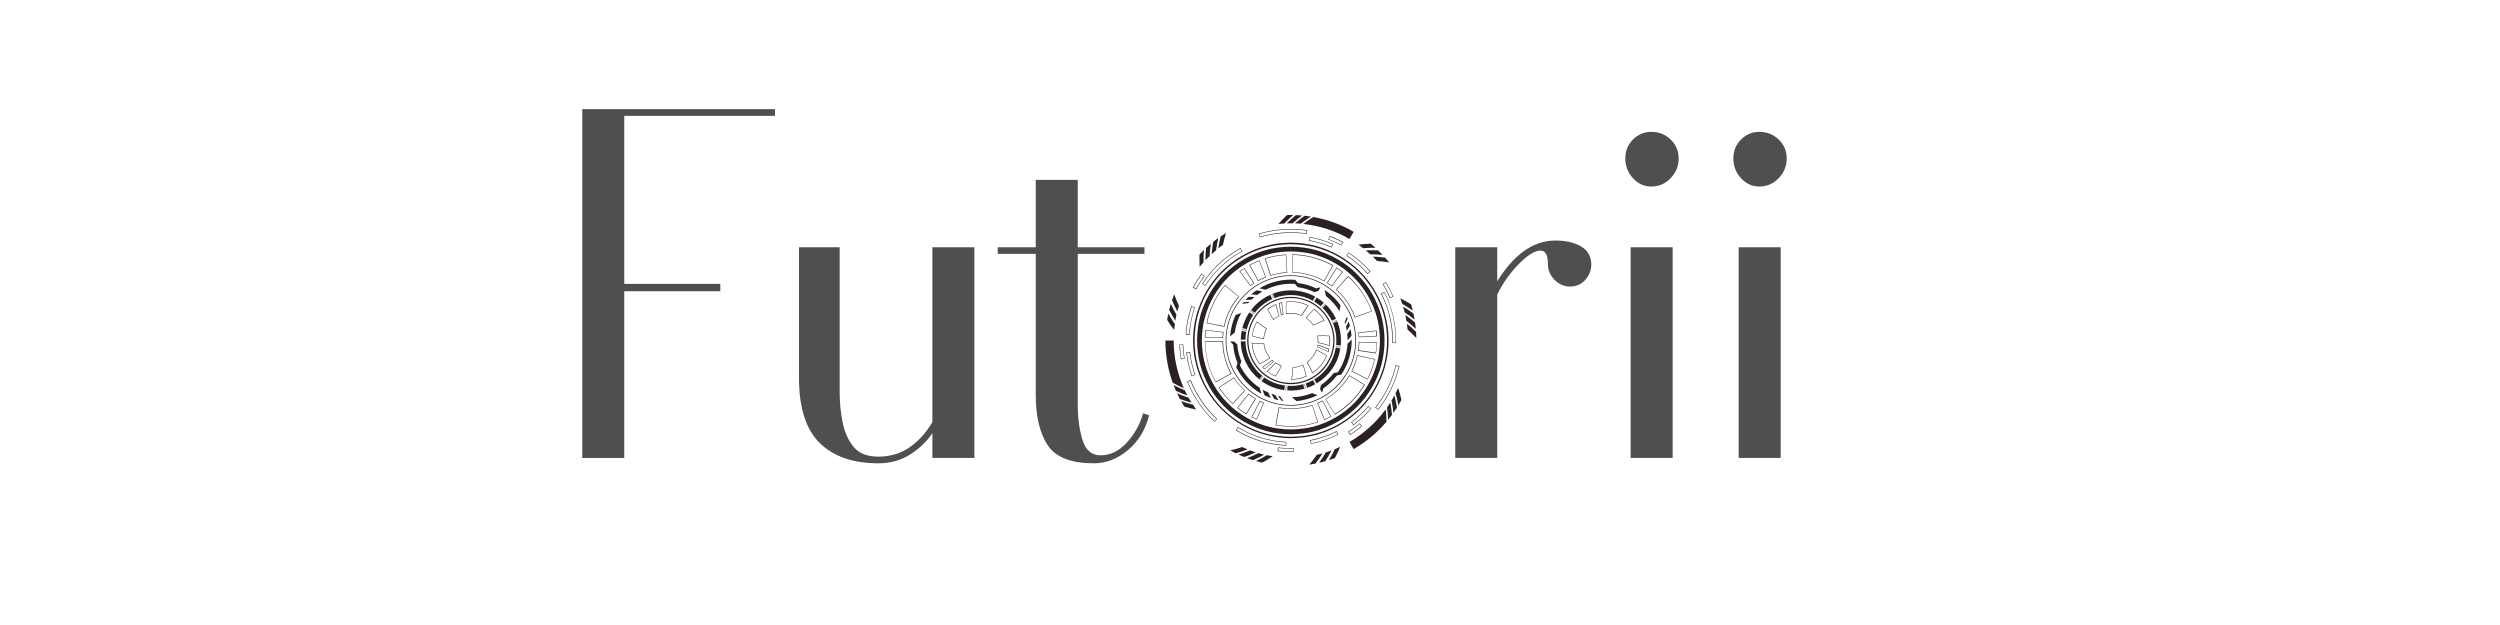 <svg version="1.0" preserveAspectRatio="xMidYMid meet" height="500" viewBox="0 0 1500 375" zoomAndPan="magnify" width="2000" xmlns:xlink="http://www.w3.org/1999/xlink" xmlns="http://www.w3.org/2000/svg"><defs><filter id="79572ae0f1" height="100%" width="100%" y="0%" x="0%"><feColorMatrix color-interpolation-filters="sRGB" values="0 0 0 0 1 0 0 0 0 1 0 0 0 0 1 0 0 0 1 0"></feColorMatrix></filter><g></g><mask id="358f2a2072"><g filter="url(#79572ae0f1)"><rect fill-opacity="0.69" height="450" y="-37.5" fill="#000000" width="1800" x="-150"></rect></g></mask><clipPath id="4649444888"><rect height="354" y="0" width="757" x="0"></rect></clipPath><clipPath id="200eab1ef4"><path clip-rule="nonzero" d="M 699.234 128.875 L 849.984 128.875 L 849.984 278.875 L 699.234 278.875 Z M 699.234 128.875"></path></clipPath></defs><g mask="url(#358f2a2072)"><g transform="matrix(1, 0, 0, 1, 332, 0)"><g clip-path="url(#4649444888)"><g fill-opacity="1" fill="#000000"><g transform="translate(0.949, 274.778)"><g><path d="M 16.406 0 L 16.406 -209.281 L 132.047 -209.281 L 132.047 -205.266 L 41.609 -205.266 L 41.609 -104.438 L 99.234 -104.438 L 99.234 -100.031 L 41.609 -100.031 L 41.609 0 Z M 16.406 0"></path></g></g></g><g fill-opacity="1" fill="#000000"><g transform="translate(134.995, 274.778)"><g><path d="M 60.016 3.203 C 44.816 3.203 33.082 -0.863 24.812 -9 C 16.539 -17.133 12.406 -30.141 12.406 -48.016 L 12.406 -126.438 L 36.812 -126.438 L 36.812 -39.219 C 36.812 -33.082 37.41 -27.078 38.609 -21.203 C 39.816 -15.336 42.02 -10.469 45.219 -6.594 C 48.414 -2.727 53.348 -0.797 60.016 -0.797 C 67.223 -0.797 73.562 -2.727 79.031 -6.594 C 84.5 -10.469 88.969 -15.473 92.438 -21.609 L 92.438 -126.438 L 117.641 -126.438 L 117.641 0 L 92.438 0 L 92.438 -14.812 C 88.695 -9.469 84.094 -5.129 78.625 -1.797 C 73.156 1.535 66.953 3.203 60.016 3.203 Z M 60.016 3.203"></path></g></g></g><g fill-opacity="1" fill="#000000"><g transform="translate(269.042, 274.778)"><g><path d="M 55.219 3.203 C 41.613 3.203 32.41 -0.395 27.609 -7.594 C 22.805 -14.801 20.406 -24.941 20.406 -38.016 L 20.406 -122.438 L -2.406 -122.438 L -2.406 -126.438 L 20.406 -126.438 L 20.406 -166.859 L 45.609 -166.859 L 45.609 -126.438 L 85.625 -126.438 L 85.625 -122.438 L 45.609 -122.438 L 45.609 -31.219 C 45.609 -24.008 46.539 -17.27 48.406 -11 C 50.281 -4.727 53.883 -1.594 59.219 -1.594 C 65.094 -1.594 70.363 -4.129 75.031 -9.203 C 79.695 -14.273 82.961 -20.145 84.828 -26.812 L 88.438 -25.609 C 86.301 -17.066 82.098 -10.129 75.828 -4.797 C 69.555 0.535 62.688 3.203 55.219 3.203 Z M 55.219 3.203"></path></g></g></g><g fill-opacity="1" fill="#000000"><g transform="translate(361.476, 274.778)"><g></g></g></g><g fill-opacity="1" fill="#000000"><g transform="translate(443.104, 274.778)"><g></g></g></g><g fill-opacity="1" fill="#000000"><g transform="translate(524.741, 274.778)"><g><path d="M 16.406 0 L 16.406 -126.438 L 41.609 -126.438 L 41.609 -106.031 C 51.742 -122.312 63.348 -130.453 76.422 -130.453 C 82.828 -130.453 88.031 -129.25 92.031 -126.844 C 96.031 -124.445 98.031 -120.848 98.031 -116.047 C 98.031 -112.578 96.828 -109.508 94.422 -106.844 C 92.023 -104.176 88.961 -102.844 85.234 -102.844 C 81.766 -102.844 78.695 -104.176 76.031 -106.844 C 73.363 -109.508 72.031 -112.578 72.031 -116.047 C 72.031 -121.641 70.562 -124.438 67.625 -124.438 C 64.156 -124.438 59.754 -121.703 54.422 -116.234 C 49.086 -110.766 44.816 -104.695 41.609 -98.031 L 41.609 0 Z M 16.406 0"></path></g></g></g><g fill-opacity="1" fill="#000000"><g transform="translate(626.777, 274.778)"><g><path d="M 32.016 -162.859 C 27.742 -162.859 24.07 -164.523 21 -167.859 C 17.938 -171.191 16.406 -175.125 16.406 -179.656 C 16.406 -184.195 17.938 -188 21 -191.062 C 24.07 -194.133 27.742 -195.672 32.016 -195.672 C 36.547 -195.672 40.41 -194.133 43.609 -191.062 C 46.816 -188 48.422 -184.195 48.422 -179.656 C 48.422 -175.125 46.816 -171.191 43.609 -167.859 C 40.41 -164.523 36.547 -162.859 32.016 -162.859 Z M 19.609 0 L 19.609 -126.438 L 44.812 -126.438 L 44.812 0 Z M 19.609 0"></path></g></g></g><g fill-opacity="1" fill="#000000"><g transform="translate(691.6, 274.778)"><g><path d="M 32.016 -162.859 C 27.742 -162.859 24.07 -164.523 21 -167.859 C 17.938 -171.191 16.406 -175.125 16.406 -179.656 C 16.406 -184.195 17.938 -188 21 -191.062 C 24.07 -194.133 27.742 -195.672 32.016 -195.672 C 36.547 -195.672 40.41 -194.133 43.609 -191.062 C 46.816 -188 48.422 -184.195 48.422 -179.656 C 48.422 -175.125 46.816 -171.191 43.609 -167.859 C 40.41 -164.523 36.547 -162.859 32.016 -162.859 Z M 19.609 0 L 19.609 -126.438 L 44.812 -126.438 L 44.812 0 Z M 19.609 0"></path></g></g></g></g></g></g><g clip-path="url(#200eab1ef4)"><path fill-rule="nonzero" fill-opacity="1" d="M 738.863 224.004 C 738.715 223.797 738.594 223.523 738.473 223.281 C 738.41 223.164 738.352 223.012 738.293 222.891 C 738.23 222.77 738.141 222.59 738.051 222.441 C 737.93 222.23 737.809 221.988 737.719 221.777 L 737.207 220.633 C 737.176 220.574 737.148 220.484 737.117 220.422 C 737.086 220.363 736.996 220.18 736.965 220.062 L 736.273 218.316 L 735.883 217.109 C 735.703 216.598 735.551 216.086 735.402 215.574 C 735.309 215.305 735.25 215.004 735.16 214.73 C 735.102 214.52 735.039 214.309 735.008 214.129 L 734.859 213.496 C 734.828 213.348 734.797 213.195 734.738 213.016 C 734.68 212.773 734.617 212.531 734.586 212.262 L 734.379 211.027 C 734.379 210.938 734.348 210.875 734.348 210.785 C 734.348 210.695 734.285 210.547 734.285 210.426 L 734.047 208.559 C 734.016 208.316 734.016 208.078 733.984 207.836 C 733.984 207.656 733.957 207.473 733.957 207.293 L 733.895 206.359 L 733.863 204.613 L 722.934 204.766 L 722.934 204.914 C 722.996 209.16 723.566 213.406 724.652 217.531 C 724.742 217.832 724.832 218.164 724.922 218.496 C 725.102 219.188 725.312 219.91 725.555 220.574 L 726.066 222.078 L 726.938 224.309 C 727 224.457 727.059 224.609 727.148 224.758 L 727.27 225.031 L 727.934 226.477 C 728.082 226.777 728.234 227.105 728.383 227.379 C 728.477 227.559 728.566 227.711 728.656 227.891 C 728.746 228.07 728.805 228.191 728.898 228.344 C 729.047 228.645 729.227 229.004 729.41 229.305 L 729.5 229.426 L 738.984 224.156 Z M 729.5 229.035 C 729.348 228.762 729.199 228.492 729.078 228.223 L 728.836 227.77 C 728.746 227.59 728.656 227.41 728.566 227.258 C 728.414 226.957 728.266 226.656 728.113 226.383 L 727.449 224.938 L 727.332 224.668 C 727.27 224.52 727.18 224.367 727.121 224.215 L 726.246 222.02 L 725.734 220.512 C 725.492 219.852 725.281 219.129 725.102 218.434 C 725.012 218.133 724.922 217.801 724.832 217.473 C 723.777 213.438 723.207 209.281 723.145 205.094 L 733.473 204.977 L 733.504 206.422 L 733.594 207.355 C 733.594 207.535 733.625 207.715 733.625 207.867 C 733.656 208.105 733.656 208.348 733.684 208.617 L 733.926 210.484 C 733.957 210.605 733.984 210.758 733.984 210.875 C 733.984 210.969 734.016 211.027 734.016 211.117 L 734.227 212.352 C 734.258 212.625 734.348 212.863 734.406 213.105 C 734.438 213.254 734.496 213.406 734.527 213.586 L 734.68 214.219 C 734.707 214.398 734.77 214.641 734.828 214.852 C 734.918 215.121 734.98 215.422 735.07 215.695 C 735.219 216.207 735.371 216.75 735.551 217.262 L 735.941 218.465 L 736.637 220.211 C 736.695 220.332 736.727 220.453 736.785 220.574 C 736.816 220.633 736.848 220.723 736.875 220.785 L 737.387 221.93 C 737.508 222.168 737.629 222.379 737.719 222.621 C 737.809 222.77 737.871 222.922 737.961 223.07 C 738.02 223.223 738.082 223.312 738.141 223.465 C 738.23 223.676 738.352 223.855 738.441 224.066 Z M 790.84 253.336 L 787.406 242.945 L 787.254 243.008 C 784.062 244.062 780.781 244.691 777.438 244.934 C 776.895 244.996 776.324 244.996 775.75 245.023 C 775.48 245.023 775.18 245.023 774.91 245.055 C 774.637 245.086 774.336 245.055 774.035 245.055 L 773.645 245.055 L 772.379 245.023 C 770.691 244.902 769.035 244.723 767.379 244.422 L 767.23 244.391 L 765.332 255.172 L 765.484 255.203 C 767.59 255.562 769.699 255.805 771.809 255.926 L 773.402 255.957 L 773.855 255.957 C 774.066 255.957 774.305 255.984 774.547 255.984 C 774.699 255.984 774.848 255.984 775 255.984 L 775.934 255.957 C 776.684 255.926 777.438 255.926 778.191 255.836 C 782.438 255.535 786.621 254.719 790.656 253.395 Z M 778.191 255.535 C 777.438 255.625 776.684 255.625 775.961 255.652 L 775.027 255.684 C 774.668 255.715 774.277 255.684 773.914 255.684 L 773.465 255.684 L 771.867 255.652 C 769.82 255.535 767.773 255.293 765.723 254.961 L 767.5 244.785 C 769.125 245.055 770.754 245.234 772.379 245.324 L 773.645 245.355 L 774.035 245.355 C 774.336 245.387 774.637 245.387 774.938 245.355 C 775.211 245.355 775.48 245.324 775.781 245.324 C 776.355 245.324 776.926 245.297 777.5 245.234 C 780.809 245.023 784.094 244.391 787.254 243.34 L 790.477 253.184 C 786.473 254.449 782.375 255.262 778.191 255.535 Z M 746.934 234.273 C 746.754 234.094 746.543 233.883 746.332 233.703 C 745.941 233.309 745.52 232.918 745.129 232.496 C 745.008 232.379 744.887 232.258 744.766 232.105 C 744.586 231.926 744.434 231.746 744.254 231.562 L 743.441 230.602 L 743.289 230.418 C 743.199 230.328 743.109 230.238 743.051 230.117 L 741.875 228.645 L 740.789 227.105 C 740.73 227.016 740.641 226.898 740.582 226.777 C 740.551 226.715 740.488 226.656 740.461 226.566 L 740.371 226.445 L 731.215 232.469 L 731.305 232.586 L 731.457 232.828 C 731.547 232.98 731.637 233.129 731.727 233.25 L 733.113 235.207 L 734.586 237.074 C 734.707 237.195 734.797 237.344 734.918 237.465 C 734.98 237.527 735.039 237.617 735.102 237.676 L 736.152 238.883 C 736.363 239.121 736.605 239.363 736.848 239.605 L 737.27 240.027 C 737.781 240.598 738.352 241.141 738.895 241.652 L 739.648 242.406 L 747.086 234.363 Z M 739.617 241.984 L 739.105 241.473 C 738.562 240.961 737.992 240.418 737.48 239.844 C 737.328 239.695 737.207 239.543 737.059 239.422 C 736.816 239.184 736.605 238.941 736.395 238.699 L 735.34 237.496 C 735.281 237.438 735.219 237.344 735.16 237.285 C 735.039 237.164 734.949 237.043 734.859 236.895 L 733.383 235.027 L 732 233.07 C 731.906 232.918 731.816 232.797 731.727 232.648 L 731.668 232.527 L 740.309 226.867 L 740.34 226.926 C 740.398 227.047 740.488 227.168 740.551 227.258 L 741.664 228.793 L 742.84 230.301 C 742.93 230.391 743.02 230.512 743.109 230.602 C 743.199 230.723 743.199 230.723 743.262 230.781 L 744.102 231.746 C 744.285 231.926 744.434 232.105 744.617 232.285 C 744.734 232.406 744.855 232.527 744.977 232.648 C 745.367 233.07 745.789 233.492 746.18 233.852 C 746.332 234.004 746.48 234.152 746.664 234.305 Z M 751.781 238.098 L 750.246 237.016 L 749.676 236.562 L 749.254 236.23 L 749.133 236.141 L 742.328 244.723 L 742.445 244.812 L 742.93 245.203 C 743.199 245.414 743.441 245.598 743.711 245.836 L 745.668 247.223 L 747.809 248.609 L 753.527 239.242 Z M 747.688 248.125 L 745.82 246.922 L 743.895 245.535 C 743.621 245.355 743.379 245.145 743.141 244.934 L 742.777 244.664 L 749.191 236.562 L 749.492 236.805 C 749.676 236.953 749.855 237.105 750.066 237.254 L 751.602 238.371 L 753.078 239.305 Z M 756.418 240.777 C 756.27 240.688 756.148 240.629 755.996 240.566 L 755.848 240.508 L 750.848 250.266 L 751 250.324 C 751.18 250.414 751.332 250.504 751.512 250.594 C 751.812 250.746 752.113 250.895 752.414 251.047 L 754.012 251.77 L 758.375 241.742 L 757.082 241.168 C 756.871 241.051 756.66 240.93 756.418 240.777 Z M 753.859 251.348 L 752.566 250.777 C 752.266 250.656 751.961 250.477 751.66 250.324 L 751.27 250.145 L 755.969 240.961 L 756.238 241.109 C 756.48 241.23 756.719 241.352 756.961 241.473 L 757.957 241.922 Z M 793.488 240.355 C 793.277 240.445 793.066 240.566 792.855 240.656 C 792.586 240.809 792.285 240.961 792.012 241.078 C 791.5 241.32 790.988 241.531 790.477 241.773 L 790.324 241.832 L 794.602 251.922 L 796.68 250.988 C 797.07 250.805 797.461 250.594 797.855 250.383 C 798.094 250.266 798.336 250.145 798.547 250.023 L 798.699 249.961 L 793.609 240.297 Z M 797.734 250.145 C 797.344 250.355 796.949 250.535 796.559 250.715 L 794.781 251.527 L 790.746 242.043 C 791.199 241.832 791.68 241.621 792.133 241.41 C 792.434 241.262 792.734 241.109 793.008 240.961 L 793.488 240.719 L 798.305 249.871 Z M 789.062 258.637 L 790.84 258.125 C 791.141 258.031 791.441 257.941 791.711 257.852 L 792.586 257.551 C 793.758 257.191 794.902 256.707 796.016 256.258 C 798.277 255.324 800.473 254.207 802.613 253.004 C 811.164 248.066 818.27 240.961 823.207 232.406 C 824.445 230.27 825.527 228.07 826.461 225.812 C 826.914 224.668 827.395 223.523 827.758 222.379 L 828.059 221.508 C 828.148 221.207 828.27 220.934 828.328 220.633 L 828.84 218.855 C 829.02 218.254 829.141 217.652 829.262 217.078 L 829.473 216.176 C 829.531 215.875 829.621 215.574 829.652 215.273 C 829.863 214.07 830.105 212.863 830.227 211.629 C 830.887 206.75 830.887 201.812 830.227 196.934 C 830.105 195.699 829.832 194.496 829.652 193.289 C 829.594 192.988 829.531 192.688 829.473 192.387 L 829.262 191.484 C 829.109 190.883 829.02 190.281 828.84 189.707 L 828.328 187.93 C 828.238 187.629 828.148 187.328 828.059 187.059 L 827.758 186.184 C 827.395 185.012 826.914 183.867 826.461 182.75 C 825.527 180.492 824.414 178.297 823.207 176.156 C 818.27 167.605 811.164 160.5 802.613 155.559 C 800.473 154.324 798.277 153.242 796.016 152.309 C 794.871 151.855 793.73 151.375 792.586 151.012 L 791.711 150.711 C 791.41 150.621 791.141 150.5 790.84 150.441 L 789.062 149.93 C 788.461 149.75 787.855 149.629 787.285 149.477 L 786.383 149.266 C 786.082 149.207 785.777 149.117 785.477 149.086 C 784.273 148.875 783.07 148.633 781.836 148.516 C 776.957 147.852 772.02 147.852 767.141 148.516 C 765.906 148.633 764.699 148.906 763.496 149.086 C 763.195 149.145 762.895 149.207 762.594 149.266 L 761.688 149.477 C 761.086 149.629 760.484 149.75 759.914 149.93 L 758.137 150.441 C 757.836 150.531 757.535 150.621 757.262 150.711 L 756.391 151.012 C 755.215 151.375 754.07 151.855 752.957 152.309 C 750.699 153.242 748.5 154.355 746.363 155.559 C 737.809 160.5 730.703 167.605 725.766 176.156 C 724.531 178.297 723.445 180.492 722.512 182.75 C 722.062 183.895 721.578 185.039 721.219 186.184 L 720.918 187.059 C 720.828 187.359 720.707 187.629 720.645 187.93 L 720.133 189.707 C 719.953 190.309 719.832 190.914 719.711 191.484 L 719.5 192.387 C 719.441 192.688 719.352 192.988 719.32 193.289 C 719.109 194.496 718.867 195.699 718.75 196.934 C 718.086 201.812 718.086 206.75 718.75 211.629 C 718.867 212.863 719.141 214.07 719.32 215.273 C 719.383 215.574 719.441 215.875 719.5 216.176 L 719.711 217.078 C 719.863 217.684 719.953 218.285 720.133 218.855 L 720.645 220.633 C 720.734 220.934 720.828 221.234 720.918 221.508 L 721.219 222.379 C 721.578 223.555 722.062 224.699 722.512 225.812 C 723.445 228.07 724.559 230.27 725.766 232.406 C 730.703 240.961 737.809 248.066 746.363 253.004 C 748.5 254.238 750.699 255.324 752.957 256.258 C 754.102 256.707 755.246 257.191 756.391 257.551 L 757.262 257.852 C 757.562 257.941 757.836 258.062 758.137 258.125 L 759.914 258.637 C 760.516 258.816 761.117 258.938 761.688 259.086 L 762.594 259.297 C 762.895 259.359 763.195 259.449 763.496 259.477 C 764.699 259.688 765.906 259.93 767.141 260.051 C 772.02 260.711 776.957 260.711 781.836 260.051 C 783.07 259.93 784.273 259.66 785.477 259.477 C 785.777 259.418 786.082 259.359 786.383 259.297 L 787.285 259.086 C 787.918 258.938 788.52 258.816 789.062 258.637 Z M 785.777 256.469 C 785.508 256.527 785.207 256.617 784.938 256.648 C 783.793 256.859 782.648 257.07 781.473 257.191 C 776.836 257.82 772.168 257.82 767.531 257.191 C 766.355 257.07 765.242 256.828 764.066 256.648 C 763.766 256.617 763.496 256.527 763.227 256.469 L 762.383 256.285 C 761.809 256.137 761.238 256.047 760.695 255.863 L 759.008 255.383 C 758.738 255.324 758.469 255.23 758.164 255.113 L 757.352 254.84 C 756.238 254.48 755.156 254.059 754.07 253.605 C 751.934 252.703 749.824 251.68 747.809 250.504 C 739.676 245.836 732.93 239.094 728.266 230.961 C 727.09 228.945 726.066 226.867 725.164 224.699 C 724.742 223.613 724.289 222.531 723.93 221.418 L 723.656 220.602 C 723.566 220.332 723.477 220.062 723.387 219.762 L 722.902 218.074 C 722.723 217.531 722.633 216.93 722.484 216.387 L 722.301 215.543 C 722.242 215.273 722.152 214.973 722.121 214.699 C 721.91 213.559 721.699 212.414 721.578 211.238 C 720.945 206.602 720.945 201.934 721.578 197.297 C 721.699 196.121 721.941 195.008 722.121 193.832 C 722.152 193.531 722.242 193.262 722.301 192.988 L 722.543 192.148 C 722.695 191.574 722.785 191.004 722.965 190.461 L 723.445 188.773 C 723.508 188.504 723.598 188.23 723.719 187.93 L 723.988 187.117 C 724.348 186.004 724.77 184.918 725.223 183.836 C 726.125 181.699 727.148 179.59 728.324 177.574 C 732.992 169.441 739.738 162.695 747.867 158.027 C 749.887 156.855 751.961 155.832 754.129 154.926 C 755.215 154.508 756.301 154.055 757.414 153.691 L 758.227 153.422 C 758.496 153.332 758.77 153.242 759.07 153.152 L 760.754 152.668 C 761.297 152.488 761.898 152.398 762.441 152.246 L 763.285 152.066 C 763.555 152.008 763.855 151.918 764.129 151.887 C 765.273 151.676 766.418 151.465 767.59 151.344 C 772.227 150.711 776.895 150.711 781.535 151.344 C 782.707 151.465 783.82 151.707 784.996 151.887 C 785.297 151.918 785.566 152.008 785.84 152.066 L 786.684 152.246 C 787.254 152.398 787.828 152.488 788.367 152.668 L 790.055 153.152 C 790.324 153.211 790.598 153.301 790.898 153.422 L 791.711 153.691 C 792.824 154.055 793.91 154.477 794.992 154.926 C 797.133 155.832 799.238 156.855 801.258 158.027 C 809.387 162.695 816.133 169.441 820.801 177.574 C 821.973 179.59 823 181.668 823.902 183.836 C 824.324 184.918 824.773 186.004 825.137 187.117 L 825.406 187.93 C 825.496 188.203 825.586 188.473 825.68 188.773 L 826.16 190.461 C 826.34 191.004 826.43 191.605 826.582 192.148 L 826.762 192.988 C 826.824 193.262 826.914 193.562 826.941 193.832 C 827.152 194.977 827.363 196.121 827.484 197.297 C 828.117 201.934 828.117 206.602 827.484 211.238 C 827.363 212.414 827.125 213.527 826.941 214.699 C 826.914 215.004 826.824 215.273 826.762 215.543 L 826.582 216.387 C 826.43 216.961 826.34 217.531 826.16 218.074 L 825.68 219.762 C 825.617 220.031 825.527 220.301 825.406 220.602 L 825.105 221.445 C 824.746 222.559 824.324 223.645 823.871 224.727 C 822.969 226.867 821.945 228.973 820.77 230.992 C 816.102 239.121 809.355 245.867 801.227 250.535 C 799.211 251.711 797.133 252.734 794.965 253.637 C 793.879 254.059 792.797 254.508 791.68 254.871 L 790.867 255.141 C 790.598 255.23 790.324 255.324 790.023 255.414 L 788.34 255.895 C 787.797 256.074 787.195 256.164 786.652 256.316 Z M 786.863 261.586 L 787.797 261.375 C 788.43 261.227 789.031 261.105 789.664 260.922 L 791.531 260.41 C 791.832 260.32 792.164 260.23 792.465 260.109 L 793.367 259.809 C 794.602 259.418 795.777 258.938 796.949 258.453 C 799.301 257.461 801.617 256.348 803.816 255.051 C 812.73 249.902 820.137 242.523 825.258 233.613 C 826.551 231.414 827.664 229.094 828.66 226.746 C 829.141 225.543 829.621 224.367 830.016 223.164 L 830.316 222.258 C 830.406 221.957 830.527 221.625 830.617 221.324 L 831.129 219.457 C 831.309 218.828 831.43 218.223 831.582 217.59 L 831.789 216.66 C 831.852 216.355 831.941 216.027 832 215.727 C 832.211 214.461 832.484 213.227 832.633 211.93 C 833.328 206.84 833.328 201.723 832.633 196.633 C 832.512 195.367 832.242 194.105 832 192.84 C 831.941 192.539 831.883 192.207 831.789 191.906 L 831.582 190.973 C 831.43 190.34 831.309 189.738 831.129 189.105 L 830.617 187.238 C 830.527 186.938 830.438 186.605 830.316 186.305 L 830.016 185.402 C 829.621 184.168 829.141 182.992 828.66 181.816 C 827.664 179.469 826.551 177.152 825.258 174.953 C 820.137 166.039 812.73 158.66 803.816 153.512 C 801.617 152.219 799.301 151.102 796.949 150.109 C 795.746 149.629 794.57 149.145 793.367 148.754 L 792.465 148.453 C 792.164 148.363 791.832 148.242 791.531 148.152 L 789.695 147.609 C 789.062 147.43 788.461 147.309 787.828 147.16 L 786.895 146.949 C 786.594 146.887 786.262 146.797 785.961 146.738 C 784.695 146.527 783.461 146.254 782.164 146.105 C 777.078 145.41 771.957 145.41 766.867 146.105 C 765.605 146.227 764.34 146.496 763.074 146.738 C 762.773 146.797 762.441 146.859 762.141 146.949 L 761.207 147.16 C 760.574 147.309 759.973 147.43 759.34 147.609 L 757.473 148.121 C 757.172 148.211 756.84 148.305 756.539 148.422 L 755.637 148.723 C 754.402 149.117 753.227 149.598 752.055 150.078 C 749.703 151.074 747.387 152.188 745.188 153.48 C 736.273 158.633 728.867 166.008 723.746 174.922 C 722.453 177.121 721.34 179.438 720.344 181.789 C 719.863 182.992 719.383 184.168 718.988 185.371 L 718.688 186.273 C 718.598 186.574 718.477 186.906 718.387 187.207 L 717.844 189.047 C 717.664 189.676 717.543 190.281 717.395 190.91 L 717.184 191.844 C 717.121 192.148 717.031 192.477 716.973 192.777 C 716.762 194.043 716.488 195.277 716.34 196.574 C 715.648 201.664 715.648 206.781 716.34 211.871 C 716.461 213.137 716.73 214.398 716.973 215.664 C 717.031 215.965 717.094 216.297 717.184 216.598 L 717.395 217.531 C 717.543 218.164 717.664 218.766 717.844 219.398 L 718.355 221.266 C 718.449 221.566 718.539 221.898 718.66 222.199 L 718.961 223.102 C 719.352 224.336 719.832 225.512 720.316 226.688 C 721.309 229.035 722.422 231.352 723.719 233.551 C 728.867 242.465 736.242 249.871 745.156 254.992 C 747.355 256.285 749.676 257.402 752.023 258.395 C 753.227 258.875 754.402 259.359 755.605 259.75 L 756.508 260.051 C 756.812 260.141 757.141 260.262 757.441 260.352 L 759.309 260.863 C 759.941 261.043 760.543 261.164 761.176 261.316 L 762.109 261.527 C 762.41 261.586 762.742 261.676 763.043 261.738 C 764.309 261.949 765.543 262.219 766.84 262.367 C 771.926 263.062 777.047 263.062 782.137 262.367 C 783.398 262.25 784.664 261.977 785.93 261.738 C 786.289 261.707 786.594 261.645 786.863 261.586 Z M 782.047 261.555 C 777.047 262.219 771.957 262.219 766.957 261.555 C 765.695 261.438 764.461 261.164 763.227 260.953 C 762.922 260.895 762.594 260.832 762.293 260.773 L 761.359 260.562 C 760.727 260.41 760.125 260.293 759.52 260.109 L 757.715 259.598 C 757.414 259.508 757.082 259.418 756.812 259.328 L 755.906 259.027 C 754.703 258.637 753.527 258.152 752.355 257.703 C 750.035 256.738 747.777 255.625 745.578 254.359 C 736.785 249.301 729.5 242.012 724.441 233.219 C 723.176 231.051 722.062 228.762 721.098 226.445 C 720.645 225.27 720.164 224.098 719.773 222.891 L 719.473 221.988 C 719.383 221.688 719.262 221.387 719.199 221.086 L 718.688 219.277 C 718.508 218.676 718.387 218.043 718.238 217.441 L 718.027 216.508 C 717.965 216.207 717.875 215.875 717.844 215.574 C 717.633 214.34 717.363 213.105 717.242 211.84 C 716.582 206.84 716.582 201.754 717.242 196.754 C 717.363 195.488 717.633 194.254 717.844 193.02 C 717.906 192.719 717.965 192.387 718.027 192.086 L 718.238 191.152 C 718.387 190.52 718.508 189.918 718.688 189.316 L 719.199 187.508 C 719.289 187.207 719.383 186.879 719.473 186.605 L 719.773 185.703 C 720.164 184.5 720.645 183.324 721.098 182.148 C 722.062 179.832 723.176 177.57 724.441 175.375 C 729.5 166.582 736.785 159.293 745.578 154.234 C 747.746 152.969 750.035 151.855 752.355 150.895 C 753.527 150.441 754.703 149.961 755.906 149.566 L 756.812 149.266 C 757.113 149.176 757.414 149.055 757.715 148.996 L 759.52 148.484 C 760.125 148.305 760.754 148.184 761.359 148.031 L 762.293 147.82 C 762.594 147.762 762.922 147.672 763.227 147.641 C 764.461 147.43 765.695 147.16 766.957 147.039 C 771.957 146.375 777.047 146.375 782.047 147.039 C 783.309 147.16 784.543 147.43 785.777 147.641 C 786.082 147.699 786.41 147.762 786.711 147.82 L 787.645 148.031 C 788.277 148.184 788.879 148.305 789.484 148.484 L 791.289 148.996 C 791.59 149.086 791.922 149.176 792.191 149.266 L 793.098 149.566 C 794.301 149.961 795.477 150.441 796.648 150.895 C 798.969 151.855 801.227 152.969 803.426 154.234 C 812.219 159.293 819.504 166.582 824.562 175.375 C 825.828 177.543 826.941 179.832 827.906 182.148 C 828.359 183.324 828.84 184.5 829.23 185.703 L 829.531 186.605 C 829.621 186.906 829.742 187.207 829.805 187.508 L 830.316 189.316 C 830.496 189.918 830.617 190.551 830.766 191.152 L 830.977 192.086 C 831.039 192.387 831.129 192.719 831.16 193.02 C 831.371 194.254 831.641 195.488 831.762 196.754 C 832.422 201.754 832.422 206.84 831.762 211.84 C 831.641 213.105 831.371 214.34 831.16 215.574 C 831.098 215.875 831.039 216.207 830.977 216.508 L 830.766 217.441 C 830.617 218.074 830.496 218.676 830.316 219.277 L 829.805 221.086 C 829.715 221.387 829.621 221.719 829.531 221.988 L 829.23 222.891 C 828.84 224.098 828.359 225.27 827.906 226.445 C 826.941 228.762 825.828 231.023 824.562 233.219 C 819.504 242.012 812.219 249.301 803.426 254.359 C 801.258 255.625 798.969 256.738 796.648 257.703 C 795.477 258.152 794.301 258.637 793.098 259.027 L 792.191 259.328 C 791.891 259.418 791.59 259.539 791.289 259.598 L 789.484 260.109 C 788.879 260.293 788.25 260.41 787.645 260.562 L 786.711 260.773 C 786.41 260.832 786.082 260.922 785.777 260.953 C 784.574 261.164 783.34 261.438 782.047 261.555 Z M 707.789 208.98 L 707.969 211.18 L 708.359 214.371 C 708.391 214.609 708.422 214.82 708.48 215.062 L 708.539 215.422 L 708.57 215.574 L 710.828 215.184 L 710.801 215.031 L 710.738 214.672 C 710.707 214.461 710.648 214.219 710.617 214.008 L 710.227 210.938 L 710.078 208.801 C 710.016 208.168 709.984 207.504 709.957 206.84 L 709.957 206.691 L 707.668 206.781 L 707.668 206.934 C 707.699 207.562 707.758 208.285 707.789 208.98 Z M 709.656 206.992 C 709.656 207.625 709.715 208.227 709.746 208.801 L 709.926 210.969 L 710.316 214.07 C 710.348 214.281 710.379 214.52 710.438 214.73 C 710.438 214.793 710.469 214.852 710.469 214.941 L 708.812 215.215 C 708.812 215.152 708.781 215.062 708.781 215.004 C 708.75 214.793 708.691 214.551 708.66 214.34 L 708.27 211.148 L 708.117 208.918 C 708.059 208.285 708.027 207.656 708 207.023 Z M 714.02 211.086 L 711.734 211.359 L 711.762 211.508 C 712.305 216.297 713.387 221.023 715.016 225.57 L 715.074 225.723 L 717.242 224.938 L 717.184 224.789 C 715.617 220.422 714.562 215.875 714.051 211.238 Z M 715.254 225.332 C 713.691 220.902 712.637 216.328 712.094 211.66 L 713.75 211.48 C 714.293 216.027 715.316 220.484 716.852 224.789 Z M 771.566 267.398 L 771.715 267.398 L 771.809 265.109 L 771.656 265.109 C 761.477 264.656 751.57 261.617 742.84 256.316 L 742.719 256.227 L 741.516 258.184 L 741.633 258.273 C 750.699 263.785 760.996 266.945 771.566 267.398 Z M 742.84 256.648 C 751.512 261.918 761.359 264.93 771.504 265.41 L 771.445 267.066 C 761.027 266.555 750.91 263.484 741.965 258.062 Z M 799.961 259.629 L 799.301 259.93 C 798.879 260.109 798.488 260.293 798.066 260.473 L 797.07 260.863 C 796.137 261.227 795.176 261.617 794.18 261.918 C 791.59 262.82 788.91 263.512 786.23 264.055 L 786.082 264.086 L 786.531 266.344 L 786.684 266.312 C 789.484 265.773 792.254 265.02 794.965 264.086 C 795.988 263.754 797.012 263.363 798.004 262.973 L 799 262.578 C 799.449 262.398 799.871 262.188 800.293 262.008 L 800.926 261.707 L 801.891 261.254 L 802.973 260.711 L 801.949 258.664 L 800.895 259.207 Z M 801.801 259.086 L 802.551 260.594 L 801.738 261.016 L 800.773 261.465 L 800.113 261.766 C 799.691 261.977 799.238 262.16 798.816 262.34 L 797.855 262.73 C 796.891 263.121 795.867 263.512 794.844 263.844 C 792.191 264.746 789.512 265.469 786.773 266.012 L 786.473 264.355 C 789.121 263.844 791.77 263.121 794.332 262.25 C 795.324 261.949 796.289 261.555 797.223 261.164 L 798.215 260.773 C 798.637 260.594 799.059 260.41 799.449 260.23 L 800.082 259.93 L 801.047 259.508 Z M 721.066 240.566 C 718.449 236.684 716.219 232.527 714.504 228.16 L 714.441 228.012 L 712.305 228.855 L 712.336 229.004 C 714.141 233.52 716.398 237.828 719.141 241.832 C 721.879 245.836 725.043 249.543 728.566 252.883 L 728.688 252.973 L 730.25 251.316 L 730.133 251.227 C 726.758 248.035 723.719 244.453 721.066 240.566 Z M 728.688 252.582 C 725.223 249.301 722.121 245.656 719.41 241.711 C 716.73 237.766 714.473 233.52 712.695 229.094 L 714.23 228.461 C 715.949 232.797 718.145 236.926 720.766 240.777 C 723.387 244.633 726.426 248.188 729.801 251.379 Z M 776.145 268.875 C 774.879 268.934 773.613 268.902 772.348 268.875 L 771.535 268.844 C 771.023 268.812 770.512 268.781 770.031 268.754 C 769.758 268.723 769.52 268.723 769.246 268.691 L 768.102 268.602 C 767.863 268.57 767.621 268.543 767.352 268.512 L 766.957 268.453 L 766.809 268.422 L 766.539 270.711 L 766.688 270.742 L 767.078 270.801 C 767.32 270.832 767.59 270.859 767.863 270.891 L 769.035 270.98 L 769.82 271.043 C 770.332 271.07 770.875 271.133 771.387 271.133 L 772.168 271.16 C 772.98 271.191 773.793 271.191 774.637 271.191 C 775.148 271.191 775.633 271.191 776.145 271.16 L 776.293 271.16 L 776.234 268.875 Z M 772.258 270.832 L 771.477 270.801 C 770.965 270.77 770.422 270.742 769.91 270.711 C 769.641 270.68 769.367 270.68 769.125 270.648 L 767.953 270.559 C 767.711 270.531 767.441 270.5 767.199 270.469 L 766.957 270.438 L 767.141 268.781 L 767.379 268.812 C 767.621 268.844 767.891 268.875 768.133 268.902 L 769.277 268.992 L 770.059 269.055 C 770.57 269.086 771.086 269.145 771.598 269.145 L 772.379 269.176 C 773.582 269.203 774.816 269.234 776.023 269.203 L 776.055 270.891 C 774.789 270.891 773.492 270.859 772.258 270.832 Z M 705.258 230.512 C 704.715 230.207 704.145 229.938 703.602 229.605 C 700.742 221.508 699.234 212.926 699.234 204.312 L 704.203 204.312 C 704.203 214.16 706.281 223.887 710.285 232.891 C 709.715 232.648 709.172 232.406 708.602 232.168 C 708.027 231.926 707.516 231.656 706.945 231.383 C 706.371 231.082 705.832 230.812 705.258 230.512 Z M 708.992 236.02 C 707.848 235.539 706.734 235.059 705.59 234.516 L 705.199 233.641 L 704.836 232.77 L 704.145 230.992 C 705.258 231.594 706.371 232.137 707.488 232.68 C 708.629 233.191 709.746 233.672 710.859 234.125 C 711.102 234.664 711.371 235.207 711.641 235.719 L 712.457 237.285 C 711.312 236.895 710.137 236.473 708.992 236.02 Z M 711.402 240.566 C 710.227 240.176 709.023 239.785 707.879 239.332 C 707.305 238.188 706.703 237.074 706.191 235.93 C 706.766 236.203 707.336 236.441 707.906 236.684 C 708.512 236.926 709.082 237.137 709.656 237.375 C 710.828 237.797 711.941 238.219 713.117 238.582 L 713.992 240.117 C 714.141 240.355 714.293 240.629 714.441 240.867 L 714.926 241.621 C 713.75 241.32 712.574 240.961 711.402 240.566 Z M 716.699 244.27 L 717.727 245.719 C 716.551 245.477 715.348 245.234 714.141 244.934 C 712.938 244.633 711.762 244.301 710.559 243.941 C 710.195 243.398 709.895 242.855 709.594 242.312 L 708.66 240.656 C 709.867 241.078 711.039 241.473 712.215 241.832 C 713.387 242.195 714.594 242.496 715.766 242.797 L 716.25 243.547 C 716.34 243.789 716.52 244.031 716.699 244.27 Z M 745.066 270.891 C 743.895 271.281 742.688 271.645 741.484 271.977 L 739.797 271.102 C 739.227 270.801 738.652 270.531 738.109 270.199 C 738.742 270.078 739.344 269.926 739.949 269.777 C 740.551 269.625 741.152 269.477 741.754 269.297 C 742.355 269.113 742.93 268.965 743.531 268.781 C 744.133 268.602 744.707 268.391 745.277 268.211 L 746.902 268.934 C 747.445 269.176 747.988 269.387 748.559 269.598 C 747.988 269.809 747.414 270.047 746.844 270.258 C 746.27 270.469 745.641 270.68 745.066 270.891 Z M 748.348 273.57 C 747.777 273.781 747.176 273.992 746.574 274.203 C 745.969 273.961 745.398 273.75 744.824 273.48 L 743.078 272.699 C 743.684 272.516 744.285 272.336 744.855 272.156 C 745.457 271.977 746.031 271.793 746.602 271.555 C 747.777 271.133 748.922 270.68 750.035 270.227 C 751.148 270.648 752.266 271.012 753.406 271.371 C 752.324 271.883 751.211 272.367 750.066 272.879 L 749.223 273.238 Z M 755.246 274.504 C 754.129 275.047 753.016 275.59 751.844 276.102 C 750.637 275.68 749.434 275.316 748.258 274.867 C 749.434 274.414 750.609 273.934 751.723 273.449 C 752.293 273.211 752.836 272.969 753.379 272.699 C 753.922 272.426 754.492 272.156 755.035 271.883 L 756.75 272.367 C 757.324 272.516 757.895 272.637 758.469 272.789 C 757.957 273.09 757.414 273.422 756.871 273.691 C 756.328 273.961 755.785 274.234 755.246 274.504 Z M 760.125 273.121 C 761.297 273.359 762.441 273.539 763.617 273.75 C 762.621 274.414 761.598 275.078 760.516 275.738 L 759.73 276.223 L 758.918 276.672 C 758.375 276.973 757.836 277.273 757.262 277.574 C 756.629 277.426 756.027 277.305 755.395 277.125 L 753.559 276.613 C 754.129 276.34 754.703 276.07 755.246 275.801 C 755.785 275.527 756.359 275.258 756.902 274.957 C 758.016 274.355 759.07 273.75 760.125 273.121 Z M 792.523 273.57 C 792.191 274.082 791.863 274.594 791.5 275.105 C 790.809 276.102 790.086 277.152 789.301 278.148 C 788.066 278.359 786.805 278.629 785.566 278.781 C 786.383 277.848 787.164 276.824 787.918 275.859 C 788.309 275.379 788.668 274.895 789.031 274.383 C 789.391 273.902 789.723 273.391 790.086 272.879 L 791.801 272.488 C 792.375 272.367 792.945 272.188 793.52 272.004 C 793.156 272.547 792.855 273.059 792.523 273.57 Z M 798.879 270.289 C 797.766 272.488 796.527 274.625 795.176 276.703 L 793.336 277.215 L 791.469 277.637 C 792.914 275.648 794.27 273.57 795.504 271.434 C 796.621 271.07 797.734 270.68 798.879 270.289 Z M 800.836 269.535 C 801.949 269.113 803.004 268.602 804.086 268.121 C 803.637 269.234 803.152 270.379 802.613 271.492 C 802.07 272.605 801.527 273.723 800.926 274.836 C 800.352 275.078 799.723 275.258 799.148 275.469 L 797.344 276.102 C 798.004 275.016 798.605 273.934 799.211 272.848 C 799.781 271.734 800.293 270.621 800.836 269.535 Z M 809.477 225.301 C 807.73 228.16 805.652 230.812 803.305 233.191 L 801.949 234.484 L 800.535 235.719 L 799.027 236.895 C 798.938 236.984 798.816 237.043 798.727 237.105 L 798.547 237.254 L 797.523 237.977 C 797.312 238.129 797.102 238.25 796.891 238.398 L 796.469 238.672 L 796.109 238.91 C 795.898 239.062 795.656 239.211 795.414 239.332 L 795.266 239.395 L 800.867 248.789 L 800.984 248.727 C 801.285 248.547 801.617 248.367 801.918 248.156 L 802.371 247.887 L 802.852 247.582 C 803.125 247.402 803.426 247.223 803.695 247.043 L 804.992 246.109 L 805.23 245.957 C 805.383 245.867 805.504 245.746 805.652 245.656 L 807.52 244.18 L 809.328 242.617 L 811.043 240.961 C 814.055 237.949 816.676 234.574 818.902 230.961 L 818.992 230.84 L 809.629 225.18 Z M 818.48 230.902 C 816.312 234.453 813.691 237.766 810.742 240.719 L 809.027 242.344 L 807.219 243.879 L 805.352 245.355 C 805.23 245.445 805.082 245.566 804.961 245.656 L 804.719 245.836 L 803.426 246.77 C 803.152 246.953 802.883 247.133 802.582 247.312 L 802.102 247.613 C 801.949 247.703 801.801 247.793 801.648 247.887 C 801.406 248.035 801.137 248.215 800.867 248.367 L 795.625 239.516 C 795.836 239.395 796.016 239.273 796.199 239.152 C 796.32 239.062 796.438 239 796.559 238.91 L 796.98 238.641 C 797.191 238.52 797.402 238.371 797.645 238.219 L 798.668 237.496 L 798.848 237.375 C 798.969 237.285 799.059 237.227 799.18 237.137 L 800.684 235.961 L 802.129 234.727 L 803.516 233.402 C 805.863 231.051 807.941 228.402 809.688 225.57 Z M 801.68 173.93 C 801.891 174.078 802.07 174.289 802.25 174.469 C 802.371 174.59 802.461 174.68 802.582 174.773 C 802.703 174.863 802.824 175.012 802.941 175.102 C 803.125 175.285 803.305 175.465 803.484 175.645 C 803.664 175.824 803.906 176.066 804.117 176.277 C 804.48 176.668 804.871 177.059 805.203 177.48 L 806.016 178.445 L 807.188 179.922 L 808.273 181.457 C 810.141 184.227 811.676 187.238 812.82 190.371 L 812.879 190.52 L 823.18 186.785 L 823.117 186.637 C 821.645 182.633 819.715 178.836 817.336 175.312 L 815.953 173.355 L 814.477 171.488 C 814.266 171.25 814.055 171.008 813.844 170.766 L 813.453 170.285 C 812.969 169.715 812.457 169.172 811.977 168.66 C 811.734 168.418 811.523 168.176 811.285 167.938 C 811.074 167.695 810.801 167.453 810.562 167.215 L 810.141 166.82 L 809.75 166.43 C 809.508 166.191 809.238 165.949 808.965 165.707 L 808.844 165.617 L 801.559 173.777 Z M 808.875 166.098 C 809.086 166.281 809.297 166.492 809.508 166.703 C 809.629 166.82 809.777 166.973 809.898 167.094 L 810.32 167.484 C 810.562 167.695 810.801 167.938 811.043 168.176 C 811.285 168.418 811.496 168.66 811.734 168.898 C 812.219 169.41 812.73 169.953 813.211 170.496 C 813.332 170.645 813.484 170.797 813.633 170.977 C 813.844 171.219 814.055 171.461 814.266 171.699 L 815.742 173.566 L 817.125 175.496 C 819.477 178.957 821.371 182.691 822.848 186.605 L 813.062 190.129 C 811.918 187.027 810.383 184.047 808.543 181.305 L 807.43 179.77 L 806.254 178.266 L 805.441 177.301 C 805.082 176.879 804.719 176.457 804.328 176.066 C 804.117 175.855 803.906 175.645 803.695 175.434 C 803.484 175.223 803.336 175.074 803.125 174.891 C 803.004 174.773 802.883 174.68 802.762 174.562 C 802.641 174.441 802.551 174.352 802.43 174.262 C 802.281 174.109 802.129 173.957 801.949 173.809 Z M 814.266 213.227 C 813.543 216.477 812.398 219.641 810.895 222.621 L 810.832 222.77 L 820.59 227.711 L 820.648 227.559 C 822.578 223.766 824.023 219.762 824.926 215.605 L 824.957 215.453 L 814.266 213.074 Z M 824.625 215.695 C 823.723 219.73 822.336 223.613 820.469 227.289 L 811.254 222.652 C 812.73 219.73 813.812 216.66 814.535 213.465 Z M 815.23 205.246 C 815.23 205.426 815.23 205.605 815.23 205.789 C 815.23 206.027 815.23 206.27 815.199 206.512 L 815.047 208.406 C 815.047 208.527 815.02 208.68 814.988 208.801 C 814.988 208.891 814.957 208.949 814.957 209.039 L 814.777 210.457 L 825.586 212.051 L 825.797 210.305 C 825.797 210.215 825.828 210.125 825.828 210.035 C 825.859 209.852 825.859 209.703 825.891 209.523 L 826.07 207.145 C 826.102 206.812 826.102 206.48 826.102 206.148 C 826.102 205.938 826.102 205.758 826.102 205.516 L 826.102 205.367 L 815.168 205.125 Z M 815.32 208.828 C 815.348 208.707 815.348 208.559 815.379 208.438 L 815.531 206.539 C 815.531 206.301 815.559 206.027 815.559 205.789 C 815.559 205.668 815.559 205.547 815.559 205.426 L 825.891 205.668 C 825.891 205.816 825.891 205.969 825.891 206.117 C 825.891 206.449 825.891 206.781 825.859 207.082 L 825.68 209.461 C 825.68 209.613 825.648 209.793 825.617 209.941 C 825.586 210.035 825.586 210.125 825.586 210.215 L 825.406 211.629 L 815.199 210.125 L 815.348 209.008 C 815.32 208.98 815.32 208.891 815.32 208.828 Z M 815.02 199.703 C 815.078 200.008 815.078 200.309 815.109 200.578 C 815.109 200.699 815.109 200.82 815.141 200.941 L 815.258 202.355 L 826.219 201.812 L 826.102 200.066 C 826.102 199.914 826.07 199.797 826.07 199.645 C 826.039 199.254 826.008 198.863 825.949 198.469 L 825.918 198.32 L 815.047 199.523 Z M 825.586 198.68 C 825.617 199.012 825.648 199.344 825.68 199.676 C 825.68 199.824 825.707 199.945 825.707 200.098 L 825.828 201.512 L 815.5 202.023 L 815.41 200.91 L 815.379 200.547 C 815.379 200.309 815.348 200.035 815.32 199.797 Z M 796.258 169.832 C 797.102 170.344 797.914 170.918 798.699 171.488 L 799.117 171.789 L 805.715 163.059 L 805.594 162.969 C 804.48 162.156 803.305 161.312 802.102 160.59 L 801.98 160.5 L 796.137 169.742 Z M 802.07 160.922 C 803.184 161.613 804.238 162.367 805.262 163.117 L 799.059 171.367 L 798.879 171.25 C 798.125 170.707 797.344 170.164 796.559 169.652 Z M 812.008 259.719 L 814.625 257.852 L 817.277 255.773 L 815.801 253.996 L 813.242 256.016 L 810.711 257.793 L 808.844 259.027 L 810.078 260.984 Z M 810.895 258.062 L 813.422 256.258 L 815.742 254.418 L 816.824 255.715 L 814.445 257.582 L 811.855 259.449 L 810.199 260.531 L 809.297 259.117 Z M 810.801 253.215 L 810.684 253.305 L 812.039 255.172 L 812.156 255.082 C 816.012 252.191 819.535 248.91 822.668 245.234 L 822.758 245.113 L 821.012 243.609 L 820.922 243.73 C 817.91 247.223 814.535 250.414 810.801 253.215 Z M 821.07 244.031 L 822.367 245.113 C 819.324 248.668 815.891 251.891 812.129 254.691 L 811.133 253.336 C 814.746 250.625 818.09 247.492 821.07 244.031 Z M 832.785 179.77 C 832.695 179.559 832.605 179.379 832.512 179.168 L 831.551 177.059 C 831.371 176.668 831.16 176.277 830.949 175.887 L 830.648 175.312 L 830.586 175.164 L 828.539 176.219 L 828.598 176.367 L 828.898 176.941 C 829.082 177.301 829.293 177.691 829.473 178.055 L 830.406 180.102 C 830.496 180.281 830.586 180.465 830.648 180.645 L 831.699 183.293 C 832.574 185.672 833.297 188.113 833.84 190.582 C 834.41 193.051 834.832 195.551 835.074 198.078 C 835.312 200.609 835.406 203.137 835.344 205.668 L 835.344 205.816 L 837.633 205.879 L 837.633 205.727 C 837.691 203.109 837.602 200.457 837.332 197.84 C 837.062 195.219 836.609 192.629 836.035 190.07 C 835.434 187.508 834.711 184.98 833.809 182.48 Z M 837.09 197.898 C 837.332 200.457 837.422 203.016 837.391 205.578 L 835.707 205.547 C 835.766 203.047 835.645 200.547 835.434 198.078 C 834.891 192.988 833.75 187.992 832 183.203 L 830.949 180.523 C 830.859 180.344 830.797 180.133 830.707 179.949 L 829.773 177.902 C 829.594 177.512 829.41 177.152 829.203 176.789 C 829.109 176.641 829.051 176.488 828.992 176.336 L 830.496 175.555 L 830.738 176.008 C 830.949 176.398 831.129 176.789 831.34 177.18 L 832.305 179.289 C 832.395 179.5 832.484 179.68 832.574 179.859 L 833.656 182.602 C 835.375 187.57 836.547 192.688 837.09 197.898 Z M 820.078 160.527 L 819.234 159.656 L 817.699 158.18 L 817.426 157.938 C 817.246 157.789 817.098 157.637 816.914 157.457 L 816.102 156.766 C 813.965 154.867 811.676 153.152 809.297 151.586 L 809.176 151.496 L 807.91 153.422 L 808.031 153.512 C 810.32 155.02 812.52 156.703 814.598 158.512 L 815.379 159.172 C 815.559 159.324 815.711 159.477 815.863 159.625 L 816.133 159.867 L 817.609 161.281 C 817.879 161.582 818.148 161.855 818.449 162.156 C 819.113 162.848 819.805 163.57 820.438 164.324 L 820.527 164.441 L 822.273 162.938 L 822.184 162.816 C 821.492 162.004 820.77 161.25 820.078 160.527 Z M 820.559 163.961 C 819.926 163.238 819.293 162.578 818.66 161.914 C 818.391 161.645 818.121 161.34 817.82 161.039 L 816.312 159.625 L 816.043 159.383 C 815.891 159.234 815.711 159.082 815.531 158.902 L 814.746 158.238 C 812.699 156.434 810.562 154.777 808.305 153.301 L 809.238 151.887 C 811.555 153.422 813.785 155.137 815.863 156.977 L 816.676 157.668 C 816.855 157.82 817.004 157.969 817.188 158.148 L 817.457 158.391 L 818.992 159.867 L 819.836 160.738 C 820.5 161.434 821.16 162.125 821.793 162.879 Z M 837.391 219.246 C 836.309 223.824 834.742 228.25 832.695 232.469 C 830.648 236.684 828.148 240.656 825.227 244.332 L 825.137 244.453 L 826.941 245.867 L 827.031 245.746 C 830.043 241.953 832.633 237.828 834.773 233.461 C 836.879 229.094 838.535 224.488 839.648 219.762 L 839.68 219.609 L 837.453 219.066 Z M 839.289 219.852 C 838.176 224.52 836.578 229.035 834.473 233.34 C 832.363 237.617 829.832 241.684 826.883 245.445 L 825.586 244.422 C 828.48 240.75 830.949 236.805 832.996 232.617 C 835.012 228.434 836.578 224.004 837.664 219.457 Z M 832.996 171.789 L 832.816 171.461 C 832.695 171.25 832.574 171.008 832.422 170.797 C 832.152 170.344 831.883 169.863 831.609 169.41 L 831.52 169.293 L 829.562 170.496 L 829.652 170.617 C 829.926 171.039 830.195 171.52 830.438 171.941 C 830.555 172.152 830.676 172.363 830.797 172.605 L 830.977 172.934 C 831.098 173.145 831.219 173.355 831.34 173.598 L 831.852 174.621 C 831.973 174.863 832.094 175.074 832.211 175.312 C 832.453 175.766 832.695 176.219 832.875 176.668 L 833.898 178.898 L 836.008 177.992 L 834.953 175.676 C 834.742 175.195 834.473 174.711 834.262 174.262 L 833.898 173.566 L 833.355 172.512 C 833.266 172.242 833.145 172.031 832.996 171.789 Z M 834.02 174.379 C 834.262 174.832 834.5 175.312 834.711 175.797 L 835.617 177.812 L 834.078 178.477 L 833.207 176.52 C 832.996 176.035 832.754 175.586 832.512 175.133 C 832.395 174.891 832.273 174.68 832.152 174.441 L 831.609 173.418 C 831.488 173.207 831.371 172.965 831.25 172.754 L 831.066 172.422 C 830.949 172.211 830.828 172 830.707 171.762 C 830.465 171.367 830.254 170.949 830.016 170.555 L 831.461 169.684 C 831.699 170.105 831.941 170.527 832.184 170.949 L 832.574 171.609 L 832.754 171.941 C 832.875 172.184 833.027 172.395 833.145 172.633 L 833.688 173.688 Z M 831.762 249.301 C 831.852 250.535 831.91 251.801 831.91 253.035 C 826.34 259.598 819.656 265.168 812.188 269.477 L 809.688 265.168 C 818.211 260.262 825.586 253.605 831.398 245.625 C 831.582 246.859 831.672 248.066 831.762 249.301 Z M 834.773 245.203 C 834.922 246.41 835.074 247.645 835.195 248.91 C 834.832 249.422 834.441 249.902 834.051 250.414 L 832.875 251.922 C 832.816 250.656 832.754 249.422 832.633 248.188 C 832.543 246.953 832.363 245.719 832.211 244.543 C 832.906 243.578 833.539 242.586 834.168 241.59 C 834.379 242.766 834.59 244 834.773 245.203 Z M 837.875 242.676 C 837.992 243.309 838.086 243.91 838.176 244.543 L 837.152 246.137 C 836.82 246.68 836.43 247.191 836.066 247.676 C 836.008 247.043 835.945 246.441 835.855 245.809 C 835.766 245.176 835.676 244.574 835.586 243.941 C 835.375 242.707 835.195 241.531 834.922 240.328 L 835.797 238.789 C 836.098 238.277 836.398 237.766 836.641 237.254 L 836.879 238.129 L 837.09 239 C 837.242 239.605 837.363 240.207 837.48 240.809 C 837.633 241.441 837.754 242.074 837.875 242.676 Z M 839.953 236.293 C 840.281 237.465 840.582 238.672 840.887 239.906 C 840.281 241.02 839.648 242.102 839.02 243.219 C 838.777 241.984 838.535 240.75 838.266 239.543 L 838.055 238.641 L 837.812 237.738 C 837.664 237.137 837.48 236.562 837.332 235.961 C 837.602 235.418 837.875 234.906 838.113 234.363 L 838.836 232.738 C 839.02 233.309 839.23 233.883 839.41 234.484 C 839.59 235.117 839.801 235.719 839.953 236.293 Z M 849.797 202.867 C 848.957 201.934 848.113 201.059 847.207 200.188 C 846.336 199.312 845.434 198.5 844.527 197.688 C 844.5 197.086 844.406 196.512 844.348 195.941 L 844.137 194.195 C 845.07 194.945 846.004 195.73 846.938 196.574 C 847.871 197.387 848.746 198.258 849.648 199.133 C 849.738 200.367 849.77 201.602 849.797 202.867 Z M 845.312 193.652 C 844.828 193.262 844.348 192.898 843.867 192.539 C 843.656 191.363 843.477 190.219 843.172 189.047 C 843.684 189.375 844.199 189.738 844.68 190.098 C 845.16 190.461 845.645 190.82 846.156 191.215 C 846.637 191.574 847.117 191.965 847.629 192.359 L 848.352 192.961 L 849.047 193.594 L 849.285 195.461 C 849.375 196.09 849.438 196.723 849.496 197.355 L 848.836 196.723 L 848.141 196.09 C 847.66 195.668 847.207 195.277 846.727 194.855 C 846.246 194.406 845.762 194.016 845.312 193.652 Z M 845.824 189.496 C 844.801 188.773 843.805 188.082 842.781 187.418 C 842.66 186.848 842.48 186.273 842.332 185.703 L 841.848 183.984 C 842.871 184.617 843.926 185.25 844.98 185.914 C 846.004 186.605 846.996 187.297 848.023 188.051 C 848.324 189.285 848.504 190.52 848.746 191.785 C 847.781 191.004 846.816 190.219 845.824 189.496 Z M 842.961 183.262 C 842.449 182.961 841.879 182.66 841.367 182.359 C 840.977 181.246 840.613 180.102 840.164 179.02 C 840.703 179.289 841.277 179.559 841.82 179.832 C 842.359 180.102 842.902 180.402 843.445 180.703 C 843.988 181.004 844.527 181.336 845.07 181.637 L 845.883 182.121 L 846.668 182.633 L 847.18 184.469 L 847.449 185.402 C 847.539 185.703 847.602 186.035 847.66 186.336 C 846.668 185.613 845.582 184.918 844.527 184.258 C 843.988 183.926 843.473 183.594 842.961 183.262 Z M 829.203 154.355 C 829.832 154.414 830.438 154.508 831.066 154.566 C 831.91 155.531 832.723 156.465 833.508 157.488 C 832.875 157.367 832.273 157.277 831.672 157.188 C 831.066 157.098 830.438 157.004 829.805 156.945 C 829.172 156.855 828.57 156.793 827.965 156.734 L 826.16 156.555 L 824.926 155.258 L 824.293 154.625 C 824.082 154.414 823.871 154.203 823.66 153.996 C 824.895 153.996 826.07 154.086 827.336 154.176 C 827.965 154.266 828.598 154.297 829.203 154.355 Z M 823.18 150.141 C 824.414 150.141 825.648 150.168 826.883 150.23 C 827.816 151.102 828.66 152.035 829.531 152.941 C 828.27 152.82 827.062 152.73 825.828 152.668 C 824.594 152.609 823.359 152.609 822.156 152.609 C 821.734 152.188 821.281 151.824 820.828 151.434 L 819.477 150.289 C 820.711 150.168 821.945 150.141 823.18 150.141 Z M 816.465 147.852 L 815.047 146.828 C 815.652 146.738 816.254 146.676 816.855 146.586 L 817.789 146.496 L 818.691 146.406 C 819.926 146.316 821.16 146.227 822.426 146.195 C 823.391 147.008 824.352 147.852 825.285 148.664 C 822.816 148.633 820.348 148.695 817.879 148.934 C 817.426 148.574 816.945 148.211 816.465 147.852 Z M 794.453 168.75 L 794.602 168.809 L 799.961 159.266 L 799.84 159.172 C 792.402 154.988 784.031 152.73 775.512 152.609 L 775.359 152.609 L 775.18 163.539 L 775.328 163.539 C 781.984 163.691 788.578 165.469 794.453 168.75 Z M 775.602 152.941 C 783.973 153.09 792.191 155.32 799.512 159.414 L 794.453 168.418 C 788.609 165.164 782.074 163.418 775.422 163.27 Z M 734.648 195.973 C 735.34 192.688 736.426 189.527 737.871 186.516 L 738.441 185.402 C 738.473 185.34 738.504 185.25 738.562 185.191 C 738.594 185.129 738.684 184.949 738.742 184.859 L 739.676 183.234 L 740.699 181.637 C 740.762 181.516 740.852 181.426 740.91 181.336 L 741.062 181.156 L 741.785 180.133 C 741.934 179.922 742.086 179.742 742.238 179.531 L 742.539 179.137 C 742.629 179.02 742.719 178.926 742.777 178.809 C 742.961 178.598 743.109 178.355 743.32 178.176 L 743.441 178.055 L 735.07 170.949 L 734.98 171.066 C 734.738 171.34 734.496 171.641 734.285 171.91 C 734.195 172.031 734.074 172.184 733.984 172.301 C 733.895 172.422 733.746 172.605 733.625 172.754 C 733.414 173.023 733.203 173.266 732.992 173.539 L 732.059 174.832 C 732 174.922 731.938 174.984 731.879 175.074 C 731.789 175.223 731.668 175.344 731.578 175.496 L 730.281 177.512 L 729.078 179.59 C 728.988 179.742 728.926 179.891 728.836 180.043 L 728.715 180.312 L 727.992 181.727 C 726.188 185.551 724.801 189.586 723.93 193.742 L 723.898 193.895 L 734.617 196.121 Z M 724.258 193.652 C 725.133 189.586 726.488 185.613 728.293 181.848 L 729.016 180.434 C 729.047 180.344 729.105 180.254 729.137 180.16 C 729.199 180.012 729.289 179.859 729.348 179.742 L 730.523 177.691 L 731.816 175.676 C 731.906 175.523 732 175.402 732.09 175.254 L 732.27 175.012 L 733.203 173.719 C 733.383 173.445 733.594 173.176 733.836 172.934 C 733.957 172.785 734.074 172.633 734.195 172.484 L 734.496 172.09 C 734.68 171.852 734.891 171.609 735.102 171.367 L 742.988 177.992 C 742.84 178.176 742.688 178.355 742.539 178.535 L 742.297 178.836 C 742.207 178.957 742.086 179.109 741.996 179.227 C 741.844 179.41 741.695 179.621 741.516 179.859 L 740.789 180.883 L 740.641 181.066 C 740.551 181.188 740.488 181.277 740.398 181.398 L 739.375 182.992 L 738.441 184.648 C 738.383 184.77 738.32 184.891 738.262 185.012 C 738.23 185.07 738.203 185.16 738.141 185.223 L 737.57 186.336 C 736.125 189.316 735.039 192.477 734.348 195.699 Z M 762.352 165.406 C 765.543 164.441 768.855 163.84 772.199 163.629 L 772.348 163.629 L 771.715 152.699 L 771.566 152.699 C 767.32 152.941 763.133 153.691 759.07 154.957 L 758.918 155.02 L 762.172 165.469 Z M 771.477 153.031 L 772.078 163.328 C 768.824 163.539 765.574 164.113 762.441 165.074 L 759.34 155.199 C 763.285 153.996 767.352 153.27 771.477 153.031 Z M 754.973 168.539 C 755.184 168.418 755.426 168.297 755.637 168.207 L 756.09 167.965 C 756.207 167.906 756.328 167.848 756.449 167.785 C 756.691 167.637 756.961 167.516 757.203 167.426 L 757.805 167.152 C 758.348 166.914 758.918 166.641 759.492 166.43 L 759.641 166.371 L 755.605 156.191 L 755.457 156.254 C 754.672 156.555 753.891 156.887 753.137 157.246 L 752.535 157.516 C 752.172 157.668 751.844 157.82 751.512 158 L 751.09 158.211 C 750.91 158.301 750.727 158.391 750.578 158.48 C 750.277 158.633 749.977 158.781 749.703 158.934 L 749.555 159.023 L 754.824 168.598 Z M 750.758 158.754 C 750.938 158.66 751.121 158.57 751.27 158.48 L 751.691 158.27 C 751.992 158.121 752.355 157.938 752.684 157.789 L 753.289 157.516 C 753.98 157.215 754.703 156.855 755.457 156.582 L 759.25 166.16 C 758.707 166.371 758.195 166.609 757.684 166.82 L 757.082 167.094 C 756.812 167.215 756.539 167.336 756.301 167.484 C 756.18 167.543 756.059 167.605 755.938 167.664 C 755.816 167.727 755.637 167.816 755.484 167.906 C 755.336 167.965 755.125 168.086 754.945 168.176 L 750.004 159.113 C 750.277 158.992 750.516 158.871 750.758 158.754 Z M 750.336 171.52 C 750.578 171.34 750.848 171.16 751.09 171.008 C 751.512 170.707 751.961 170.375 752.414 170.105 L 752.566 170.016 L 746.691 160.949 L 746.602 160.828 L 746.48 160.922 C 745.852 161.281 745.277 161.734 744.676 162.125 C 744.406 162.336 744.133 162.516 743.832 162.727 L 743.711 162.816 L 750.215 171.609 Z M 744.824 162.367 C 745.367 161.973 745.91 161.582 746.48 161.25 L 752.113 169.922 C 751.691 170.195 751.301 170.465 750.91 170.766 C 750.699 170.918 750.488 171.066 750.277 171.188 L 744.133 162.879 Z M 733.836 202.836 L 733.836 202.688 C 733.836 202.324 733.863 201.965 733.895 201.602 C 733.926 201.422 733.926 201.211 733.957 201.031 L 734.016 200.188 C 734.047 200.035 734.047 199.855 734.074 199.703 L 734.137 199.375 L 734.168 199.223 L 723.445 197.93 L 723.297 197.898 L 723.266 198.047 C 723.266 198.168 723.234 198.32 723.207 198.441 C 723.176 198.652 723.145 198.891 723.113 199.102 L 723.023 200.156 C 723.023 200.367 722.996 200.609 722.965 200.82 C 722.934 201.301 722.875 201.781 722.875 202.266 L 722.875 202.414 Z M 723.266 200.848 C 723.297 200.637 723.297 200.398 723.324 200.188 L 723.418 199.133 C 723.445 198.922 723.477 198.711 723.508 198.469 C 723.508 198.379 723.535 198.32 723.535 198.23 L 733.773 199.465 C 733.773 199.523 733.773 199.586 733.746 199.645 C 733.715 199.824 733.684 199.977 733.684 200.156 L 733.625 201 C 733.625 201.18 733.594 201.391 733.562 201.57 C 733.535 201.875 733.504 202.203 733.504 202.535 L 723.176 202.145 C 723.207 201.691 723.234 201.27 723.266 200.848 Z M 801.559 145.621 C 801.98 145.805 802.402 145.984 802.793 146.195 L 804.781 147.219 L 805.863 145.203 L 803.816 144.148 C 803.395 143.938 802.941 143.727 802.523 143.516 C 802.312 143.426 802.102 143.336 801.891 143.215 C 800.895 142.73 799.812 142.309 798.789 141.918 L 797.914 141.586 L 797.766 141.527 L 796.949 143.695 L 797.102 143.758 L 798.004 144.117 C 798.969 144.508 799.992 144.898 800.926 145.352 C 801.137 145.441 801.348 145.531 801.559 145.621 Z M 797.344 143.516 L 797.914 141.949 L 798.637 142.25 C 799.66 142.641 800.715 143.062 801.707 143.547 L 802.371 143.848 C 802.793 144.027 803.246 144.238 803.664 144.449 L 805.441 145.352 L 804.66 146.828 L 802.941 145.953 C 802.523 145.742 802.102 145.562 801.68 145.383 L 801.047 145.109 C 800.082 144.66 799.059 144.27 798.094 143.875 Z M 785.719 142.129 L 785.297 144.387 L 785.449 144.418 C 790.023 145.23 794.48 146.586 798.758 148.453 L 798.906 148.516 L 799.84 146.406 L 799.691 146.344 C 795.266 144.418 790.629 143.004 785.871 142.129 Z M 799.422 146.555 L 798.758 148.094 C 794.543 146.285 790.176 144.961 785.66 144.117 L 785.961 142.461 C 790.598 143.305 795.113 144.688 799.422 146.555 Z M 721.367 170.164 L 721.277 170.285 L 723.207 171.52 L 723.297 171.398 C 728.805 162.816 736.363 155.77 745.309 150.863 L 745.457 150.801 L 744.344 148.785 L 744.195 148.844 C 734.949 153.934 727.09 161.281 721.367 170.164 Z M 744.223 149.207 L 745.035 150.684 C 736.152 155.59 728.625 162.605 723.113 171.129 L 721.699 170.227 C 727.359 161.461 735.102 154.234 744.223 149.207 Z M 713.809 200.008 C 713.902 198.891 713.992 197.746 714.141 196.602 L 714.32 195.066 L 714.773 192.539 C 715.285 189.828 716.008 187.18 716.91 184.59 L 716.973 184.438 L 714.805 183.684 L 714.742 183.836 C 713.809 186.547 713.059 189.285 712.516 192.117 L 712.035 194.766 L 711.824 196.363 C 711.641 197.566 711.551 198.77 711.461 199.945 L 711.402 200.789 L 713.691 200.941 Z M 713.449 200.52 L 711.762 200.426 L 711.793 199.914 C 711.883 198.742 711.973 197.535 712.152 196.363 L 712.363 194.797 L 712.848 192.176 C 713.387 189.438 714.109 186.727 715.016 184.105 L 716.609 184.648 C 715.738 187.207 715.016 189.859 714.504 192.508 L 714.051 195.066 L 713.84 196.602 C 713.66 197.746 713.598 198.891 713.508 200.035 Z M 756.059 142.371 C 760.543 141.047 765.184 140.203 769.848 139.871 C 774.516 139.539 779.215 139.691 783.852 140.352 L 784.004 140.383 L 784.332 138.094 L 784.184 138.066 C 779.395 137.371 774.516 137.223 769.699 137.555 C 764.852 137.914 760.062 138.789 755.395 140.141 L 755.246 140.203 L 755.906 142.43 Z M 769.699 137.883 C 774.457 137.555 779.246 137.703 783.973 138.367 L 783.73 140.023 C 779.125 139.359 774.457 139.207 769.82 139.539 C 765.184 139.871 760.574 140.715 756.09 142.008 L 755.605 140.414 C 760.215 139.09 764.941 138.246 769.699 137.883 Z M 717.785 173.418 C 719.262 170.707 720.918 168.148 722.723 165.68 L 722.812 165.559 L 720.945 164.172 L 720.855 164.293 C 718.988 166.852 717.273 169.531 715.738 172.301 L 715.648 172.453 L 717.664 173.539 Z M 716.129 172.301 C 717.605 169.621 719.262 167.062 721.066 164.594 L 722.391 165.617 C 720.645 168.027 719.02 170.527 717.574 173.117 Z M 786.441 131.199 C 786.953 130.867 787.496 130.535 788.039 130.207 C 796.559 131.711 804.719 134.723 812.188 139.09 L 809.688 143.395 C 801.168 138.457 791.68 135.383 781.895 134.359 C 782.859 133.637 783.852 132.945 784.875 132.223 L 785.66 131.711 Z M 779.816 131.68 C 780.297 131.289 780.809 130.93 781.293 130.535 C 781.805 130.145 782.285 129.785 782.828 129.453 L 784.695 129.695 C 785.328 129.785 785.961 129.844 786.562 129.965 C 786.02 130.266 785.508 130.625 784.996 130.988 C 784.484 131.348 783.973 131.68 783.461 132.043 C 782.949 132.402 782.465 132.766 781.953 133.098 C 781.441 133.426 780.992 133.848 780.508 134.211 C 779.336 134.121 778.16 134 776.984 134 C 777.438 133.609 777.918 133.188 778.371 132.797 C 778.824 132.402 779.336 132.074 779.816 131.68 Z M 774.699 131.5 C 775.602 130.688 776.566 129.875 777.527 129.09 C 777.828 129.09 778.16 129.09 778.461 129.121 L 779.395 129.18 L 781.293 129.332 C 780.27 130.086 779.305 130.836 778.34 131.59 C 777.379 132.375 776.473 133.188 775.57 134 C 774.398 133.938 773.223 134 772.047 134.031 C 772.891 133.188 773.766 132.312 774.699 131.5 Z M 770.602 134.09 C 769.43 134.18 768.254 134.242 767.078 134.359 C 767.863 133.426 768.707 132.555 769.547 131.652 C 769.969 131.199 770.422 130.746 770.844 130.324 C 771.297 129.902 771.715 129.453 772.199 129.031 L 774.094 129 C 774.727 128.969 775.359 129 775.992 129.031 C 775.512 129.422 775.027 129.844 774.578 130.234 C 774.125 130.656 773.645 131.078 773.191 131.5 C 772.32 132.375 771.445 133.215 770.602 134.09 Z M 730.945 149.117 C 731.305 146.676 731.816 144.238 732.418 141.859 C 733.473 141.168 734.527 140.473 735.613 139.812 C 734.859 142.16 734.258 144.57 733.746 146.977 C 733.262 147.309 732.781 147.672 732.301 148 Z M 729.648 150.168 C 728.746 150.953 727.844 151.707 726.969 152.488 C 727.059 151.285 727.18 150.078 727.359 148.844 C 727.449 148.211 727.512 147.609 727.633 146.977 C 727.723 146.344 727.844 145.742 727.934 145.109 L 729.438 143.938 L 730.973 142.824 C 730.402 145.293 729.949 147.73 729.648 150.168 Z M 723.266 156.164 C 723.266 154.957 723.297 153.723 723.355 152.488 C 723.445 151.254 723.535 150.02 723.656 148.785 C 724.59 147.941 725.555 147.129 726.52 146.285 C 726.336 147.551 726.156 148.785 726.035 149.988 L 725.945 150.922 L 725.887 151.855 C 725.855 152.488 725.797 153.09 725.766 153.691 C 724.891 154.445 724.078 155.32 723.266 156.164 Z M 719.684 156.434 C 719.684 155.801 719.652 155.199 719.652 154.566 C 719.652 153.934 719.684 153.332 719.711 152.699 L 721.008 151.312 C 721.43 150.863 721.91 150.441 722.363 149.988 C 722.301 150.621 722.273 151.223 722.211 151.855 C 722.18 152.488 722.152 153.09 722.152 153.723 C 722.121 154.355 722.121 154.957 722.121 155.59 C 722.121 156.223 722.121 156.793 722.121 157.398 L 720.945 158.723 C 720.555 159.172 720.164 159.625 719.801 160.078 L 719.742 159.145 L 719.711 158.238 C 719.711 157.637 719.711 157.035 719.684 156.434 Z M 706.402 186.848 C 705.227 184.68 704.176 182.449 703.211 180.16 L 703.844 178.355 L 704.535 176.578 C 705.348 178.898 706.312 181.188 707.367 183.414 C 707.035 184.59 706.703 185.703 706.402 186.848 Z M 703.301 189.258 C 702.668 188.203 702.098 187.086 701.496 185.973 C 701.613 185.34 701.824 184.738 701.977 184.137 L 702.488 182.301 C 703.031 183.445 703.57 184.59 704.113 185.672 C 704.656 186.758 705.289 187.84 705.891 188.895 C 705.59 190.039 705.41 191.215 705.199 192.387 C 704.566 191.363 703.902 190.34 703.301 189.258 Z M 702.336 195.039 C 701.645 194.016 700.922 192.988 700.289 191.906 L 700.621 190.039 L 700.801 189.105 L 701.012 188.172 C 701.586 189.258 702.246 190.34 702.91 191.395 C 703.57 192.449 704.203 193.473 704.926 194.434 L 704.715 196.184 L 704.598 197.055 L 704.535 197.93 C 703.723 197.023 703.031 196.031 702.336 195.039 Z M 762.262 214.82 L 762.141 214.699 C 760.125 212.32 758.859 209.371 758.496 206.27 L 758.496 206.117 L 758.348 206.117 C 755.969 206.117 753.59 205.969 751.238 205.699 L 751.059 205.668 L 751.059 205.848 C 751.359 210.395 752.988 214.762 755.727 218.406 L 755.816 218.496 L 755.938 218.434 C 758.074 217.352 760.152 216.176 762.141 214.883 Z M 755.906 218.133 C 753.289 214.609 751.723 210.395 751.391 206.027 C 753.648 206.27 755.906 206.422 758.195 206.422 C 758.586 209.492 759.82 212.352 761.781 214.73 C 759.883 215.965 757.926 217.109 755.906 218.133 Z M 781.926 218.855 L 781.863 218.707 L 781.715 218.797 C 779.848 219.73 777.801 220.273 775.723 220.422 L 775.57 220.422 L 775.57 220.574 C 775.449 222.953 775.211 225.301 774.816 227.648 L 774.789 227.828 L 774.969 227.828 C 778.012 227.77 781.02 227.137 783.82 225.934 L 783.941 225.871 L 783.91 225.754 C 783.398 223.402 782.707 221.113 781.926 218.855 Z M 775.148 227.5 C 775.512 225.242 775.75 222.98 775.871 220.695 C 777.891 220.543 779.848 220 781.684 219.129 C 782.438 221.266 783.07 223.465 783.582 225.66 C 780.93 226.805 778.07 227.438 775.148 227.5 Z M 764.367 216.867 L 764.25 216.75 L 763.918 216.477 C 763.738 216.328 763.555 216.176 763.375 215.996 L 763.285 215.906 L 763.164 215.996 C 762.23 216.75 761.297 217.5 760.363 218.164 C 759.43 218.855 758.438 219.551 757.441 220.18 L 757.293 220.273 L 757.414 220.422 L 757.625 220.633 C 757.746 220.754 757.863 220.875 757.984 220.996 L 758.68 221.656 L 758.77 221.566 C 760.664 220.121 762.473 218.586 764.219 216.961 Z M 758.707 221.297 L 758.195 220.812 C 758.074 220.695 757.957 220.574 757.836 220.453 L 757.746 220.363 C 758.68 219.73 759.609 219.098 760.516 218.434 C 761.418 217.773 762.352 217.051 763.227 216.328 C 763.375 216.477 763.527 216.598 763.676 216.719 L 763.855 216.898 C 762.262 218.434 760.543 219.91 758.707 221.297 Z M 765.332 225.934 L 765.395 225.812 C 766.719 223.824 767.922 221.777 769.008 219.641 L 769.098 219.488 L 768.945 219.43 C 767.711 218.977 766.508 218.344 765.422 217.59 L 765.301 217.5 L 765.211 217.59 C 763.645 219.367 761.961 221.055 760.215 222.652 L 760.062 222.77 L 760.215 222.891 C 761.75 224.066 763.438 225.059 765.211 225.812 Z M 765.363 217.953 C 766.387 218.645 767.5 219.219 768.676 219.668 C 767.621 221.688 766.477 223.645 765.211 225.543 C 763.555 224.82 761.988 223.887 760.543 222.801 C 762.262 221.297 763.855 219.668 765.363 217.953 Z M 767.742 229.605 C 772.199 230.812 776.867 230.812 781.293 229.605 C 783.492 229.004 785.629 228.133 787.617 226.988 C 791.59 224.699 794.902 221.387 797.191 217.41 C 798.336 215.422 799.211 213.316 799.812 211.086 C 801.016 206.629 801.016 201.965 799.812 197.535 C 799.211 195.34 798.336 193.199 797.191 191.215 C 794.902 187.238 791.59 183.926 787.617 181.637 C 785.629 180.492 783.52 179.621 781.293 179.02 C 776.836 177.812 772.168 177.812 767.742 179.02 C 765.543 179.621 763.406 180.492 761.418 181.637 C 757.441 183.926 754.129 187.238 751.844 191.215 C 750.699 193.199 749.824 195.309 749.223 197.535 C 748.02 201.992 748.02 206.66 749.223 211.086 C 749.824 213.285 750.699 215.422 751.844 217.41 C 754.129 221.387 757.441 224.699 761.418 226.988 C 763.406 228.133 765.543 229.004 767.742 229.605 Z M 752.477 217.02 C 751.359 215.094 750.516 213.043 749.914 210.875 C 748.77 206.57 748.77 202.023 749.914 197.688 C 750.488 195.551 751.359 193.473 752.477 191.543 C 754.703 187.66 757.926 184.469 761.781 182.238 C 763.707 181.125 765.754 180.281 767.922 179.68 C 772.227 178.535 776.777 178.535 781.113 179.68 C 783.25 180.254 785.328 181.125 787.254 182.238 C 791.141 184.469 794.332 187.691 796.559 191.543 C 797.672 193.473 798.516 195.52 799.117 197.688 C 800.262 201.992 800.262 206.539 799.117 210.875 C 798.547 213.016 797.672 215.094 796.559 217.02 C 794.332 220.902 791.109 224.098 787.254 226.324 C 785.328 227.438 783.281 228.281 781.113 228.883 C 776.805 230.027 772.258 230.027 767.922 228.883 C 765.785 228.312 763.707 227.438 761.781 226.324 C 757.926 224.098 754.734 220.875 752.477 217.02 Z M 758.047 225.992 L 757.594 225.633 L 755.848 227.828 L 756.328 228.223 Z M 756.059 227.801 L 757.594 225.844 L 757.836 226.055 L 756.328 228.039 Z M 772.32 234.242 L 772.531 231.473 C 775.66 231.715 778.824 231.414 781.863 230.539 L 782.617 233.25 C 779.273 234.184 775.781 234.516 772.32 234.242 Z M 767.652 230.66 C 768.734 230.93 769.82 231.141 770.934 231.293 L 770.57 234.062 C 769.336 233.914 768.133 233.672 766.93 233.371 C 765.723 233.07 764.551 232.68 763.406 232.227 C 761.117 231.324 758.949 230.117 756.93 228.672 L 758.559 226.414 C 760.363 227.738 762.352 228.824 764.43 229.637 C 765.512 230.027 766.566 230.391 767.652 230.66 Z M 770.965 234.125 C 771.176 234.152 771.387 234.184 771.598 234.184 L 771.867 231.414 C 771.688 231.414 771.477 231.352 771.297 231.352 Z M 771.715 231.562 L 771.477 234.035 L 771.113 234.004 L 771.387 231.535 Z M 787.766 228.133 L 789.121 230.57 C 787.586 231.414 785.961 232.137 784.305 232.707 L 783.398 230.059 C 784.906 229.547 786.352 228.914 787.766 228.133 Z M 783.582 232.949 L 782.738 230.27 C 782.559 230.328 782.375 230.391 782.195 230.418 L 782.98 233.102 C 783.188 233.102 783.398 233.039 783.582 232.949 Z M 782.648 230.48 L 783.398 232.859 L 783.07 232.949 L 782.348 230.57 Z M 757.324 225.449 L 755.547 227.621 C 752.145 224.848 749.402 221.387 747.477 217.441 C 745.547 213.496 744.523 209.191 744.465 204.824 L 747.266 204.766 C 747.324 208.738 748.258 212.625 750.004 216.207 C 751.75 219.789 754.25 222.922 757.324 225.449 Z M 756.301 234.484 C 756.449 235.059 756.629 235.629 756.84 236.23 C 750.305 232.586 745.035 227.016 741.723 220.301 C 741.965 219.457 742.266 218.617 742.539 217.832 C 741.816 216.086 741.211 214.25 740.762 212.414 C 740.672 211.961 740.551 211.48 740.461 211.027 L 740.219 209.613 C 740.098 208.68 739.977 207.715 739.918 206.781 C 739.254 206.211 738.652 205.605 738.051 204.945 L 740.52 204.914 C 741.152 205.516 741.723 206.09 742.387 206.602 C 742.445 207.473 742.566 208.348 742.656 209.219 L 742.898 210.516 C 742.961 210.938 743.078 211.387 743.168 211.809 C 743.59 213.527 744.133 215.211 744.824 216.84 C 744.523 217.59 744.195 218.375 743.953 219.188 C 746.633 224.699 750.758 229.367 755.879 232.738 C 755.969 233.309 756.117 233.914 756.301 234.484 Z M 761.688 237.137 C 761.961 237.676 762.23 238.219 762.531 238.762 C 761.898 238.551 761.266 238.277 760.637 238.039 C 760.004 237.797 759.402 237.496 758.77 237.227 C 758.316 236.109 757.926 234.965 757.594 233.824 C 757.863 233.973 758.137 234.125 758.406 234.273 L 759.25 234.695 C 759.793 234.996 760.395 235.238 760.965 235.508 C 761.176 236.082 761.418 236.594 761.688 237.137 Z M 788.941 236.504 C 789.512 236.684 790.086 236.895 790.688 237.043 C 786.684 239 782.375 240.238 777.949 240.656 C 777.469 240.297 776.984 239.906 776.535 239.543 C 776.082 239.152 775.633 238.762 775.211 238.34 C 779.363 238.277 783.461 237.438 787.316 235.871 C 787.828 236.109 788.367 236.293 788.941 236.504 Z M 765.184 237.016 C 765.785 238.066 766.445 239.062 767.141 240.055 C 766.297 239.875 765.422 239.695 764.609 239.422 C 763.977 238.398 763.375 237.344 762.863 236.262 C 763.617 236.531 764.398 236.805 765.184 237.016 Z M 768.977 239.121 C 769.336 239.605 769.73 240.055 770.121 240.539 L 768.945 240.387 C 768.195 239.453 767.469 238.461 766.84 237.465 C 767.199 237.555 767.562 237.648 767.922 237.707 C 768.254 238.16 768.613 238.641 768.977 239.121 Z M 784.637 242.102 C 787.945 241.23 791.109 239.906 794.09 238.188 C 800.023 234.758 804.961 229.816 808.395 223.887 C 810.109 220.934 811.434 217.742 812.309 214.43 C 814.086 207.805 814.086 200.82 812.309 194.195 C 811.434 190.883 810.109 187.719 808.395 184.738 C 804.961 178.809 800.023 173.867 794.09 170.438 C 791.141 168.719 787.945 167.395 784.637 166.52 C 778.012 164.746 771.023 164.746 764.398 166.52 C 761.086 167.395 757.926 168.719 754.945 170.438 C 749.012 173.867 744.074 178.809 740.641 184.738 C 738.926 187.691 737.598 190.883 736.727 194.195 C 734.949 200.82 734.949 207.805 736.727 214.43 C 737.598 217.742 738.926 220.902 740.641 223.887 C 744.074 229.816 749.012 234.758 754.945 238.188 C 757.895 239.906 761.086 241.23 764.398 242.102 C 771.023 243.852 778.012 243.852 784.637 242.102 Z M 755.156 237.797 C 749.281 234.395 744.406 229.516 741 223.645 C 739.316 220.723 737.992 217.562 737.117 214.309 C 735.371 207.746 735.371 200.848 737.117 194.285 C 737.992 191.004 739.285 187.871 741 184.949 C 744.406 179.078 749.281 174.199 755.156 170.797 C 758.074 169.109 761.238 167.785 764.488 166.914 C 771.055 165.164 777.949 165.164 784.516 166.914 C 787.797 167.785 790.93 169.082 793.848 170.797 C 799.723 174.199 804.598 179.078 808.004 184.949 C 809.688 187.871 811.012 191.031 811.887 194.285 C 813.633 200.848 813.633 207.746 811.887 214.309 C 811.012 217.59 809.719 220.723 808.004 223.645 C 804.598 229.516 799.723 234.395 793.848 237.797 C 790.93 239.484 787.766 240.809 784.516 241.684 C 777.949 243.43 771.055 243.43 764.488 241.684 C 761.238 240.809 758.105 239.516 755.156 237.797 Z M 789.934 209.73 L 789.785 209.641 L 789.723 209.824 C 788.641 212.773 786.742 215.332 784.215 217.23 L 784.094 217.32 L 784.152 217.441 C 785.328 219.488 786.41 221.625 787.375 223.797 L 787.434 223.977 L 787.586 223.887 C 791.379 221.324 794.359 217.742 796.168 213.559 L 796.227 213.438 L 796.109 213.375 C 794.121 212.02 792.043 210.816 789.934 209.73 Z M 787.586 223.492 C 786.652 221.418 785.629 219.367 784.516 217.383 C 786.984 215.516 788.852 212.984 789.965 210.094 C 791.98 211.148 793.941 212.293 795.867 213.527 C 794.09 217.562 791.23 220.996 787.586 223.492 Z M 783.309 190.73 L 783.461 190.82 C 785.207 191.996 786.711 193.473 787.887 195.219 L 787.977 195.34 L 788.098 195.277 C 790.207 194.195 792.375 193.23 794.602 192.387 L 794.781 192.328 L 794.691 192.176 C 793.125 189.559 791.047 187.27 788.609 185.43 L 788.52 185.34 L 788.43 185.43 C 786.684 187.059 785.027 188.773 783.492 190.582 Z M 788.488 185.762 C 790.809 187.508 792.797 189.676 794.301 192.176 C 792.164 192.988 790.086 193.922 788.066 194.945 C 786.895 193.289 785.449 191.844 783.762 190.703 C 785.266 188.953 786.832 187.328 788.488 185.762 Z M 790.656 206.871 L 790.508 206.812 L 790.387 207.535 L 790.234 208.227 L 790.355 208.285 C 792.586 209.129 794.754 210.062 796.891 211.148 L 797.07 211.238 L 797.344 210.273 C 797.371 210.125 797.434 209.941 797.461 209.793 L 797.523 209.492 L 797.555 209.371 L 797.434 209.312 C 795.203 208.348 792.945 207.535 790.656 206.871 Z M 797.102 209.703 C 797.07 209.852 797.043 210.004 796.98 210.184 L 796.801 210.816 C 794.754 209.793 792.676 208.891 790.535 208.078 L 790.629 207.656 L 790.688 207.262 C 792.855 207.926 794.992 208.68 797.102 209.551 C 797.133 209.551 797.102 209.613 797.102 209.703 Z M 790.598 201.359 L 790.418 201.359 L 790.445 201.543 C 790.688 202.867 790.746 204.191 790.629 205.547 L 790.629 205.699 L 790.777 205.727 C 791.922 205.969 793.098 206.238 794.242 206.512 C 795.387 206.812 796.527 207.145 797.672 207.504 L 797.855 207.562 L 797.883 207.383 C 798.125 205.457 798.156 203.5 797.914 201.57 L 797.883 201.453 L 797.766 201.453 C 795.355 201.27 792.977 201.242 790.598 201.359 Z M 797.582 201.723 C 797.793 203.527 797.766 205.336 797.555 207.145 C 796.469 206.812 795.387 206.48 794.301 206.211 C 793.219 205.938 792.074 205.668 790.957 205.426 C 791.047 204.16 790.988 202.898 790.777 201.664 C 793.035 201.57 795.324 201.57 797.582 201.723 Z M 804.359 208.078 L 801.59 207.715 L 801.527 208.285 L 804.297 208.68 Z M 804.148 208.527 L 801.68 208.168 L 801.707 207.867 L 804.18 208.168 Z M 795.566 182.812 C 798.035 185.25 800.082 188.082 801.617 191.215 L 799.09 192.418 C 797.703 189.586 795.836 186.996 793.609 184.801 Z M 804.27 199.945 C 804.598 202.387 804.66 204.855 804.449 207.324 L 801.68 207.051 C 801.891 204.824 801.828 202.566 801.527 200.367 C 801.195 198.141 800.594 195.973 799.75 193.922 L 802.34 192.84 C 803.273 195.098 803.906 197.508 804.27 199.945 Z M 802.191 192.477 L 801.918 191.906 L 799.359 193.051 L 799.602 193.562 Z M 801.828 192.086 L 801.98 192.387 L 799.691 193.383 L 799.57 193.082 Z M 789.996 178.535 C 791.5 179.438 792.914 180.465 794.242 181.637 L 792.402 183.746 C 791.199 182.691 789.906 181.758 788.551 180.914 Z M 793.336 184.59 L 795.266 182.57 L 794.812 182.148 L 792.945 184.227 Z M 795.055 182.57 L 793.336 184.379 L 793.098 184.168 L 794.781 182.328 Z M 801.438 208.617 L 804.207 209.07 C 803.516 213.406 801.891 217.531 799.422 221.145 C 796.949 224.758 793.73 227.801 789.996 230.059 L 788.551 227.648 C 791.953 225.602 794.875 222.832 797.102 219.551 C 799.328 216.266 800.805 212.531 801.438 208.617 Z M 810.41 204.344 C 810.621 204.133 810.801 203.891 811.012 203.68 C 811.074 207.414 810.562 211.117 809.508 214.699 C 808.965 216.477 808.305 218.223 807.52 219.91 C 806.707 221.598 805.805 223.223 804.75 224.758 C 803.875 224.969 803.035 225.148 802.191 225.27 C 799.902 228.281 797.133 230.93 793.969 233.07 C 793.789 233.914 793.578 234.758 793.309 235.598 L 792.043 233.492 C 792.254 232.68 792.434 231.836 792.586 231.023 C 795.504 229.035 798.094 226.594 800.234 223.797 C 801.047 223.703 801.891 223.555 802.73 223.375 C 806.164 218.285 808.152 212.383 808.516 206.238 C 808.965 205.848 809.355 205.426 809.777 205.004 Z M 809.387 199.012 C 809.719 198.531 810.051 198.02 810.383 197.477 C 810.5 198.141 810.621 198.801 810.684 199.465 L 810.801 200.457 C 810.832 200.789 810.863 201.121 810.895 201.453 C 810.172 202.387 809.355 203.289 808.543 204.16 C 808.516 203.527 808.516 202.898 808.484 202.266 C 808.453 201.633 808.395 201 808.332 200.398 C 808.695 199.977 809.055 199.496 809.387 199.012 Z M 795.477 177.512 C 795.324 176.309 795.082 175.133 794.812 173.957 C 798.516 176.43 801.707 179.559 804.297 183.172 C 804.148 184.379 803.938 185.551 803.664 186.727 C 801.527 183.172 798.758 180.043 795.477 177.512 Z M 808.395 194.496 L 808.785 193.684 C 808.906 193.41 809.027 193.141 809.176 192.84 L 809.387 193.473 L 809.566 194.105 C 809.688 194.527 809.809 194.945 809.93 195.367 C 809.629 195.91 809.328 196.453 809.027 196.934 C 808.727 197.445 808.395 197.957 808.062 198.441 C 808.004 198.047 807.941 197.629 807.852 197.234 L 807.582 196.031 C 807.852 195.551 808.121 195.008 808.395 194.496 Z M 807.098 194.406 C 807.008 194.043 806.887 193.711 806.766 193.352 C 807.281 192.266 807.73 191.152 808.152 190.008 C 808.305 190.371 808.453 190.73 808.605 191.094 L 808.242 191.938 L 807.883 192.777 C 807.641 193.32 807.371 193.863 807.098 194.406 Z M 771.535 188.441 L 771.715 188.414 C 771.926 188.352 772.168 188.324 772.41 188.324 C 772.559 188.293 772.711 188.293 772.859 188.262 C 773.012 188.23 773.16 188.23 773.344 188.23 C 773.582 188.203 773.824 188.203 774.066 188.203 C 775.633 188.141 777.195 188.324 778.703 188.715 C 779.457 188.926 780.18 189.164 780.902 189.465 L 781.02 189.527 L 781.082 189.406 C 782.285 187.359 783.582 185.371 784.996 183.445 L 785.117 183.293 L 784.965 183.203 C 780.871 181.188 776.262 180.434 771.746 180.977 L 771.625 181.004 L 771.625 181.125 C 771.477 183.504 771.477 185.883 771.598 188.293 Z M 771.836 181.246 C 776.203 180.734 780.629 181.488 784.605 183.383 C 783.25 185.223 782.016 187.117 780.84 189.105 C 780.148 188.836 779.457 188.594 778.734 188.383 C 777.98 188.172 777.195 188.02 776.414 187.961 C 775.812 187.902 775.18 187.871 774.547 187.84 C 774.367 187.84 774.188 187.84 774.004 187.84 C 773.766 187.84 773.523 187.871 773.281 187.902 L 772.801 187.93 L 772.348 187.992 C 772.168 188.02 771.988 188.02 771.809 188.051 C 771.715 185.793 771.746 183.504 771.836 181.246 Z M 758.227 203.438 L 758.406 203.469 L 758.406 203.289 C 758.527 201.18 759.098 199.164 760.031 197.266 L 760.094 197.145 L 759.973 197.086 C 757.984 195.789 756.059 194.406 754.223 192.898 L 754.07 192.777 L 753.98 192.93 C 752.504 195.609 751.57 198.531 751.211 201.543 L 751.18 201.664 L 751.301 201.691 C 753.59 202.414 755.906 202.957 758.227 203.438 Z M 754.129 193.23 C 755.906 194.676 757.746 196 759.641 197.266 C 758.77 199.102 758.258 201.059 758.105 203.078 C 755.879 202.656 753.648 202.113 751.48 201.453 C 751.844 198.59 752.746 195.789 754.129 193.23 Z M 768.645 189.047 L 768.676 189.227 L 768.855 189.164 C 768.945 189.137 769.066 189.105 769.156 189.047 C 769.246 189.016 769.309 188.984 769.367 188.984 C 769.547 188.926 769.73 188.863 769.91 188.805 L 770.059 188.773 L 770.031 188.625 C 769.641 186.273 769.398 183.926 769.246 181.547 L 769.246 181.367 L 769.066 181.398 C 768.707 181.457 768.344 181.578 767.984 181.668 L 767.469 181.816 L 767.352 181.848 L 767.352 181.969 C 767.68 184.379 768.102 186.727 768.645 189.047 Z M 768.102 182 C 768.402 181.91 768.676 181.816 768.977 181.758 C 769.098 184.047 769.367 186.305 769.73 188.562 C 769.578 188.594 769.43 188.652 769.309 188.715 L 769.098 188.773 L 768.945 188.836 C 768.434 186.605 768.043 184.379 767.742 182.121 Z M 763.949 191.844 L 764.039 191.996 L 764.16 191.875 C 765.184 191.031 766.297 190.309 767.5 189.707 L 767.621 189.648 L 767.59 189.527 C 766.84 187.27 766.207 184.98 765.695 182.66 L 765.664 182.48 L 765.484 182.539 C 763.707 183.293 762.02 184.258 760.484 185.402 L 760.395 185.492 L 760.453 185.613 C 761.508 187.75 762.684 189.828 763.949 191.844 Z M 765.453 182.934 C 765.965 185.16 766.566 187.359 767.289 189.527 C 766.176 190.098 765.121 190.762 764.129 191.543 C 762.922 189.648 761.781 187.66 760.754 185.613 C 762.199 184.527 763.797 183.625 765.453 182.934 Z M 762.863 176.578 L 763.949 179.168 L 764.488 178.957 L 763.465 176.367 Z M 764.008 178.988 L 763.043 176.699 L 763.375 176.578 L 764.309 178.898 Z M 749.645 187.391 L 751.961 188.953 C 750.188 191.574 748.891 194.465 748.109 197.508 L 745.398 196.812 C 746.27 193.473 747.719 190.281 749.645 187.391 Z M 762.172 176.879 L 763.316 179.438 C 762.293 179.891 761.297 180.402 760.336 180.977 C 759.371 181.547 758.469 182.211 757.594 182.902 C 755.848 184.289 754.25 185.883 752.895 187.66 L 750.699 185.973 C 752.203 184.016 753.949 182.238 755.879 180.703 C 756.84 179.949 757.863 179.227 758.918 178.598 C 759.973 177.965 761.086 177.391 762.172 176.879 Z M 750.098 186.785 L 752.355 188.414 L 752.684 187.961 L 750.457 186.273 Z M 752.504 187.961 L 752.324 188.23 L 750.305 186.758 L 750.516 186.484 Z M 744.465 203.77 C 744.496 202.023 744.676 200.246 745.008 198.531 L 747.746 199.074 C 747.445 200.637 747.266 202.234 747.266 203.832 Z M 748.02 197.84 L 745.309 197.176 L 745.156 197.809 L 747.898 198.441 Z M 747.746 198.23 L 745.309 197.688 L 745.398 197.355 L 747.836 197.93 Z M 764.762 178.809 L 763.766 176.188 C 772.078 173.023 781.324 173.688 789.09 177.992 L 787.738 180.434 C 780.691 176.547 772.32 175.945 764.789 178.809 Z M 757.473 173.387 C 756.902 173.234 756.301 173.117 755.695 172.996 C 758.887 171.066 762.383 169.652 765.996 168.781 C 767.801 168.359 769.641 168.059 771.504 167.906 C 773.371 167.754 775.211 167.754 777.078 167.875 C 777.707 168.508 778.281 169.172 778.824 169.832 C 782.617 170.285 786.32 171.367 789.754 173.055 C 790.566 172.816 791.41 172.543 792.285 172.363 L 791.078 174.531 C 790.266 174.742 789.453 175.012 788.668 175.285 C 785.477 173.746 782.074 172.723 778.551 172.301 C 778.039 171.641 777.527 170.977 776.957 170.344 C 772.379 170.016 767.801 170.617 763.465 172.121 C 762.742 172.363 762.051 172.664 761.328 172.934 C 760.605 173.207 759.941 173.566 759.25 173.898 C 758.68 173.719 758.105 173.539 757.535 173.387 Z M 754.25 176.941 C 753.047 176.789 751.871 176.699 750.668 176.668 C 751.691 175.797 752.746 174.953 753.859 174.199 C 754.461 174.289 755.062 174.379 755.668 174.5 L 756.539 174.68 L 757.414 174.891 C 756.328 175.523 755.305 176.219 754.312 176.969 Z M 739.406 200.668 C 738.953 201.059 738.504 201.48 738.082 201.902 C 738.352 197.445 739.465 193.109 741.332 189.047 L 742.176 188.684 L 743.02 188.383 C 743.59 188.172 744.133 187.992 744.707 187.809 C 742.719 191.453 741.395 195.398 740.852 199.523 C 740.398 199.887 739.918 200.246 739.465 200.668 Z M 749.102 179.859 C 748.5 179.891 747.898 179.922 747.297 180.012 C 747.566 179.68 747.898 179.379 748.168 179.047 C 748.469 178.715 748.77 178.414 749.102 178.113 C 749.734 178.086 750.305 178.086 750.91 178.113 C 751.512 178.145 752.113 178.176 752.684 178.203 L 751.75 178.988 C 751.449 179.258 751.148 179.531 750.879 179.832 C 750.277 179.832 749.703 179.832 749.102 179.859 Z M 747.145 182.059 C 746.543 182.148 745.941 182.238 745.34 182.359 L 746.062 181.426 C 746.664 181.336 747.266 181.246 747.867 181.188 C 748.469 181.125 749.043 181.066 749.645 181.066 C 749.375 181.336 749.133 181.605 748.922 181.879 C 748.348 181.91 747.746 181.969 747.145 182.059 Z M 747.145 182.059" fill="#2b2125"></path></g></svg>